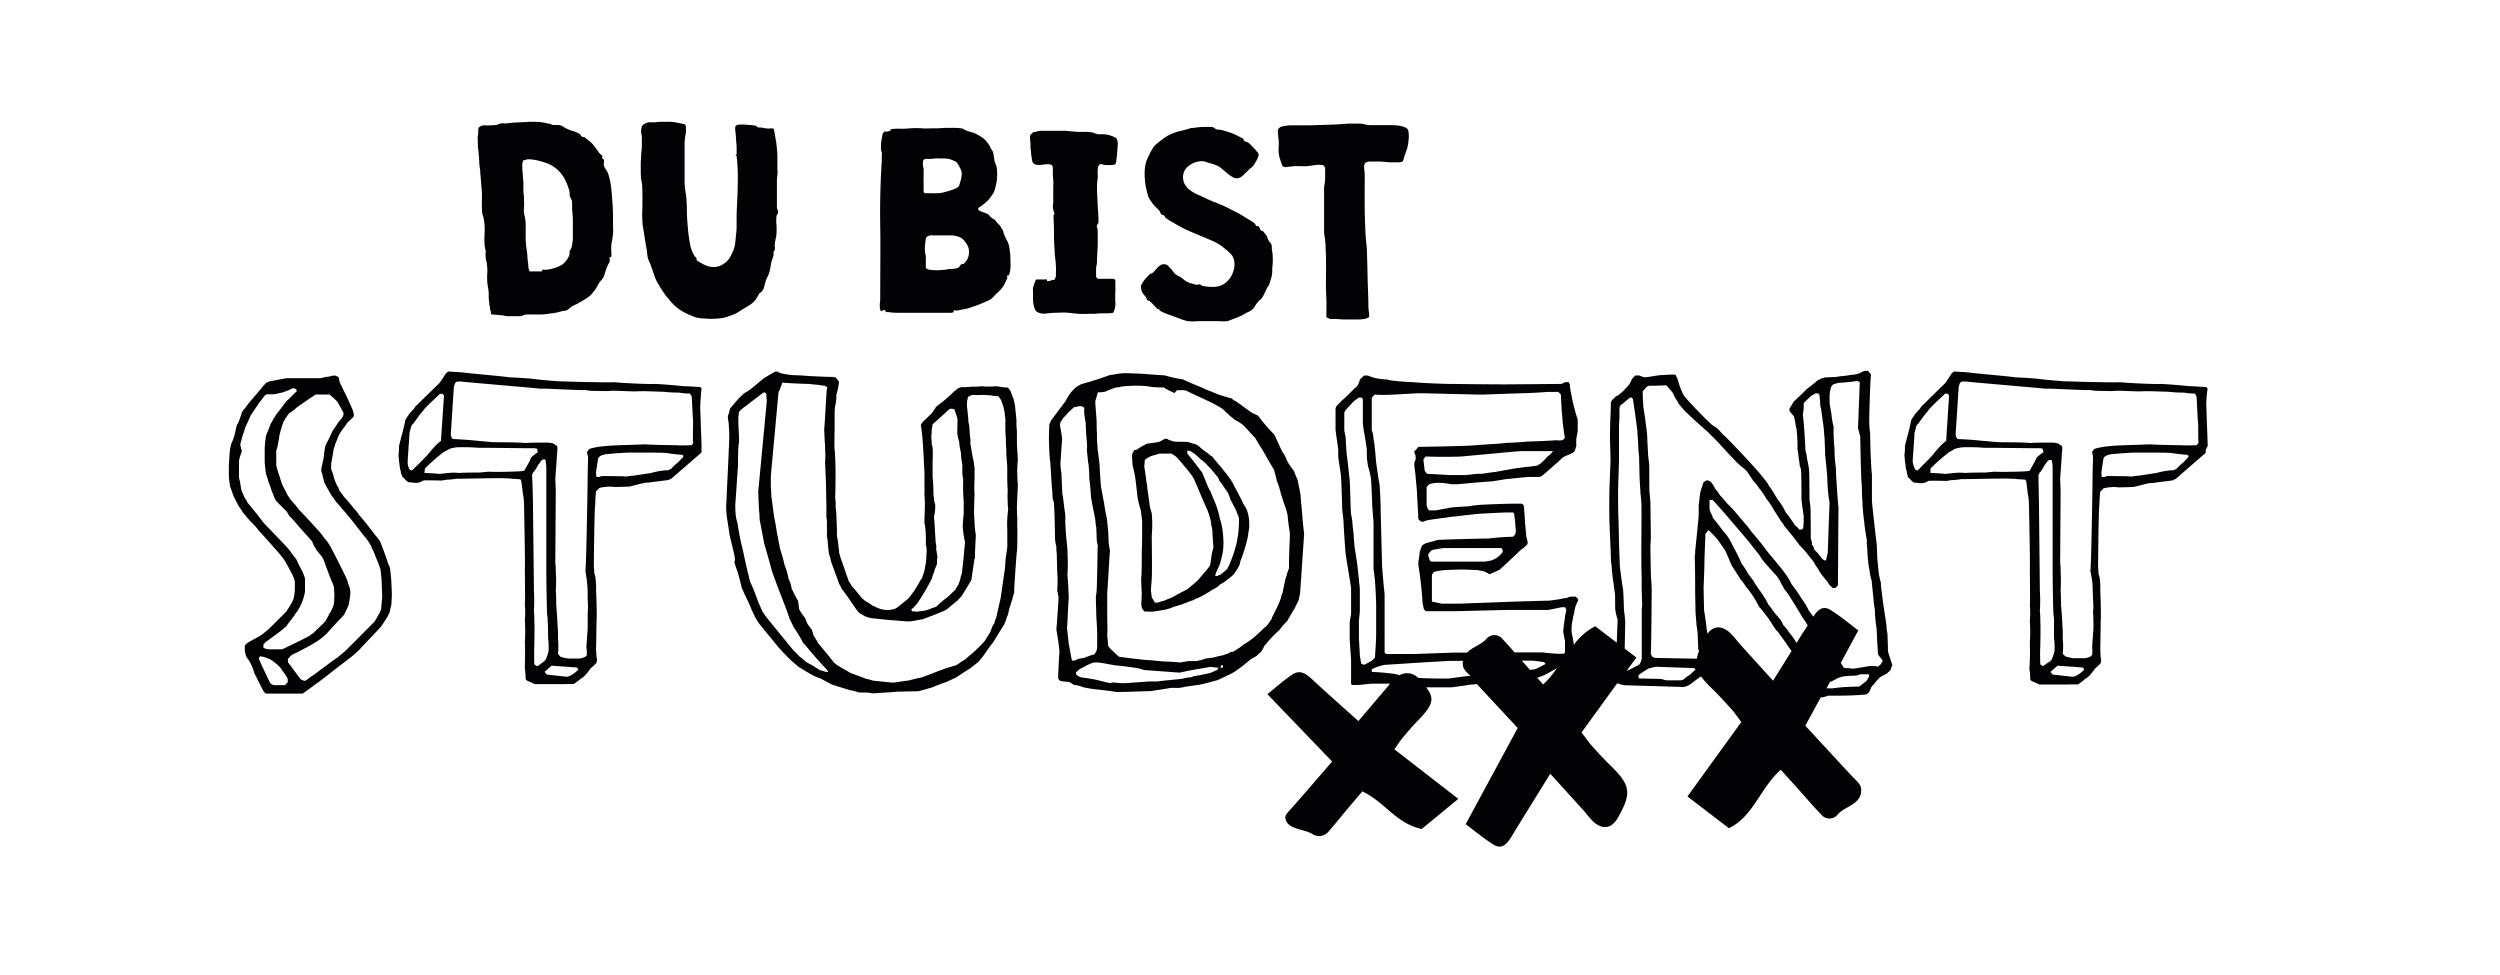 <svg id="Ebene_1" data-name="Ebene 1" xmlns="http://www.w3.org/2000/svg" viewBox="0 0 325 126.7"><defs><style>.cls-1{fill:#020204;}</style></defs><path class="cls-1" d="M62.3,20.93c0,.53.08.93.13,1.22,0,.47.07.94.1,1.4s.07.91.11,1.34,0,.9,0,1.39,0,1,.06,1.48a2.05,2.05,0,0,0,.1.34,4.15,4.15,0,0,1,.12.52,8,8,0,0,1,.08,1.6,11.92,11.92,0,0,0,0,1.58c0,.12,0,.24.05.37a1.3,1.3,0,0,0,.08.37,1,1,0,0,1,0,.35.36.36,0,0,0,0,.26c0,.27,0,.53.09.79s.08.53.12.81a6,6,0,0,1,0,.85,6,6,0,0,0,0,.85,4.15,4.15,0,0,0,.08.79,6.34,6.34,0,0,1,.11.81c0,.17,0,.37,0,.6a7.29,7.29,0,0,0,.08.76c0,.12,0,.26.06.43s0,.32.08.48.05.28.07.38.06.17.1.19h.21l.53.05.74.06a2.11,2.11,0,0,0,.64.11h.79c.26,0,.49,0,.71,0A1.07,1.07,0,0,0,68,41a1.49,1.49,0,0,1,.64-.12h.72c.47,0,.83,0,1.06,0a7.72,7.72,0,0,0,1-.11,8.06,8.06,0,0,0,1.58-.3,1.16,1.16,0,0,1,.37-.07.49.49,0,0,0,.27-.06,1,1,0,0,0,.36-.23,1.82,1.82,0,0,1,.38-.29c.15-.08.29-.16.43-.22a2.15,2.15,0,0,0,.4-.21c.31-.17.61-.34.88-.51a6.6,6.6,0,0,0,.73-.54l.2-.25.23-.27a5,5,0,0,0,.43-.68,3.72,3.72,0,0,1,.4-.62,1.85,1.85,0,0,0,.51-.86,9.5,9.5,0,0,1,.35-1,2.11,2.11,0,0,1,.16-.34,1.77,1.77,0,0,0,.15-.31.74.74,0,0,0,0-.35,1.19,1.19,0,0,1,0-.17s0,0,.11-.06.11,0,.11-.06a3.31,3.31,0,0,0,0-.71,4.09,4.09,0,0,1,0-.77c0-.23.08-.47.12-.73s.07-.5.1-.75a8.57,8.57,0,0,0,0-1.16c0-.42,0-.84,0-1.28,0-1-.1-1.95-.17-2.91a11,11,0,0,0-.45-2.48,3.87,3.87,0,0,0-.32-.58,1.74,1.74,0,0,1-.24-.47,1.33,1.33,0,0,1,0-.43.78.78,0,0,0,0-.34l-.11-.09-.1-.09a.22.22,0,0,1,0-.19.17.17,0,0,0,0-.15L78,20a1.37,1.37,0,0,1-.2-.26c-.22-.31-.42-.57-.58-.79a3.35,3.35,0,0,0-.59-.6l-.35-.28a2.62,2.62,0,0,1-.3-.24.14.14,0,0,0-.15,0,.17.17,0,0,1-.15-.05.63.63,0,0,1-.2-.23.48.48,0,0,0-.24-.2,2.91,2.91,0,0,0-.69-.29,6.5,6.5,0,0,1-.66-.23,4.57,4.57,0,0,1-.49-.25L73,16.33a2.53,2.53,0,0,0-.81-.08,1.12,1.12,0,0,1-.67-.14c-.06,0-.11-.06-.13-.05s-.08,0-.18,0A6.38,6.38,0,0,0,70,15.85a14.3,14.3,0,0,0-1.47,0l-1.46.08c-.47,0-.87.07-1.2.11l-.33,0a1.91,1.91,0,0,0-.41,0,1.28,1.28,0,0,0-.33.11,1.46,1.46,0,0,1-.32.1,10.79,10.79,0,0,1-1.29.05,1.21,1.21,0,0,0-.93.26,1.06,1.06,0,0,0-.09.4c0,.21,0,.45-.05.73s0,.57,0,.87,0,.6.05.87C62.23,19.9,62.26,20.41,62.3,20.93Zm5.6.5a1.07,1.07,0,0,1,.13-.54c0-.06.08-.09.1-.08s.06,0,.12,0a1.12,1.12,0,0,1,.59-.1,5.1,5.1,0,0,1,.75.09c.26.05.51.11.76.18l.55.17a5.49,5.49,0,0,1,.79.34,5.66,5.66,0,0,1,.69.49,4.64,4.64,0,0,1,1,1.22,8.34,8.34,0,0,1,.67,1.74,1.75,1.75,0,0,1,0,.33.87.87,0,0,0,.06.32l.12.22a.67.67,0,0,1,.09.21,2.55,2.55,0,0,1,.06.59,5.27,5.27,0,0,0,0,.68q.06.51.09,1.17c0,.43,0,.86,0,1.31s0,.87,0,1.29a6,6,0,0,1-.17,1.09.63.63,0,0,1-.09.22,1.45,1.45,0,0,0-.12.22.6.6,0,0,0-.06.27.76.76,0,0,1,0,.25A2.78,2.78,0,0,1,73,34.46a5.67,5.67,0,0,1-1.89.6.65.65,0,0,1-.28,0,1,1,0,0,0-.34,0,.35.35,0,0,1,0,.13q-.06.09-.09.09H70.1l-.48,0h-.49c-.16,0-.24,0-.26,0s-.08-.09-.11-.22a3.29,3.29,0,0,1-.08-.46q0-.27-.06-.6l-.06-.63c0-.41-.09-.83-.14-1.25a9,9,0,0,1-.08-1q0-.67,0-1.47a6,6,0,0,0-.12-1.49,2.78,2.78,0,0,1-.11-1,6.93,6.93,0,0,0,0-1.2c0-.33,0-.63-.06-.92a8.77,8.77,0,0,1,0-.9,8.64,8.64,0,0,0-.06-1c0-.34-.06-.65-.07-.94S67.89,21.66,67.9,21.43Z"/><path class="cls-1" d="M148.93,38.58a.66.66,0,0,1,.11.21.57.57,0,0,0,.1.22.41.41,0,0,0,.2.09.29.29,0,0,1,.2.12,6.13,6.13,0,0,1,.51.51,4.69,4.69,0,0,0,.45.45.11.11,0,0,0,.11,0,.09.09,0,0,1,.1,0s0,0,0,.09a.15.15,0,0,0,.08.12,4.4,4.4,0,0,0,.78.37c.32.13.66.25,1,.37l1,.37a4.11,4.11,0,0,0,.9.25,5.86,5.86,0,0,0,1.26,0c.43,0,.85,0,1.26,0,.56,0,1.05,0,1.48,0a6,6,0,0,0,1.08,0,2.16,2.16,0,0,0,.4-.14l.43-.17c.35-.12.64-.24.88-.35s.48-.24.73-.39l.2-.11.23-.1a1.58,1.58,0,0,0,.63-.54,5.57,5.57,0,0,1,.51-.73,1,1,0,0,1,.24-.23.46.46,0,0,0,.19-.2,2.44,2.44,0,0,0,.37-.6,5,5,0,0,1,.28-.57,2.89,2.89,0,0,1,.15-.31A1.77,1.77,0,0,0,165,37c0-.12.08-.24.11-.37s.07-.24.11-.37a3.35,3.35,0,0,0,.17-.84c0-.34,0-.7.06-1.07a9.18,9.18,0,0,0,0-1.06c0-.34-.07-.62-.11-.85a3.09,3.09,0,0,1,0-.35,1.29,1.29,0,0,0-.05-.29.83.83,0,0,0-.17-.27.61.61,0,0,1-.14-.17,1.92,1.92,0,0,1-.21-.44,1.87,1.87,0,0,0-.13-.3c-.16-.2-.3-.37-.4-.52A.5.5,0,0,0,164,30a.52.52,0,0,1-.17-.16l-.09-.24a.44.44,0,0,0-.12-.19.18.18,0,0,0-.16,0,.17.17,0,0,1-.15-.05.56.56,0,0,1-.11-.17.56.56,0,0,0-.11-.17,6.26,6.26,0,0,0-.61-.4c-.19-.1-.37-.22-.56-.34s-.61-.38-.91-.54l-1-.51c-.41-.22-.76-.4-1.05-.52s-.64-.27-1.07-.43a2.43,2.43,0,0,1-.37-.16l-.37-.15L156,25.42a5.58,5.58,0,0,1-1.19-.62,2.52,2.52,0,0,1-.83-.92,2,2,0,0,1-.11-1.39,1.83,1.83,0,0,1,.77-1A2.62,2.62,0,0,1,155.8,21a2.06,2.06,0,0,1,.82,0l.57.19a5,5,0,0,1,.61.18,6,6,0,0,1,.56.22,3.67,3.67,0,0,1,.52.38c.21.18.42.36.65.54a5.21,5.21,0,0,0,.66.48,1.22,1.22,0,0,0,.6.2,1.49,1.49,0,0,0,.9-.48l.8-.78a.7.7,0,0,1,.18-.14.83.83,0,0,0,.22-.2l.2-.3a3.5,3.5,0,0,0,.26-.43,3.36,3.36,0,0,0,.2-.44,1.25,1.25,0,0,0,.08-.31.69.69,0,0,0-.19-.36c-.12-.15-.26-.31-.41-.47l-.45-.47a2.34,2.34,0,0,0-.31-.27.52.52,0,0,0-.25-.1.66.66,0,0,1-.27-.12.15.15,0,0,1-.08-.11.23.23,0,0,0,0-.11,1.08,1.08,0,0,0-.37-.24c-.14-.06-.26-.13-.37-.19a6.19,6.19,0,0,0-.95-.41c-.33-.12-.68-.22-1.05-.33a5,5,0,0,0-.58-.09c-.21,0-.33-.06-.37-.12a.81.81,0,0,0-.59-.22c-.29,0-.6,0-.92,0a7.85,7.85,0,0,0-.9.07l-.46.06H155a.15.15,0,0,0-.11,0q-.71.22-1.41.39a6.71,6.71,0,0,0-1.33.45,5.22,5.22,0,0,0-.88.52c-.27.21-.52.39-.72.56a2.78,2.78,0,0,0-.6.58c-.11.17-.26.42-.45.77l-.4.86a4.35,4.35,0,0,0-.25,1,7.33,7.33,0,0,0,0,1.69,7.62,7.62,0,0,0,.26,1.48c0,.13.08.26.11.4a1,1,0,0,0,.11.34s.06.12.12.22l.2.31.2.27a1.22,1.22,0,0,0,.12.16c.11.12.21.23.31.32s.21.19.31.3a1,1,0,0,1,.23.33.87.87,0,0,0,.2.31.2.2,0,0,0,.15.06.19.19,0,0,1,.16.07.58.58,0,0,1,.11.15.56.56,0,0,0,.1.15,4.24,4.24,0,0,0,.62.42c.21.11.39.22.56.32a16.87,16.87,0,0,0,1.64.87c.59.26,1.14.5,1.65.7l1.53.65a6.37,6.37,0,0,1,1.31.74c.35.27.68.55,1,.83a1.88,1.88,0,0,1,.6,1.08,2.76,2.76,0,0,1-.08,1.22,3.42,3.42,0,0,1-.47,1,3.19,3.19,0,0,1-.71.71,2.08,2.08,0,0,1-.74.34,3,3,0,0,1-1,.09c-.36,0-.68-.05-.94-.09a.59.59,0,0,1-.31-.09.38.38,0,0,0-.45-.11.7.7,0,0,1-.32,0l-.59-.17a2,2,0,0,1-.46-.17,1.33,1.33,0,0,1-.38-.23l-.36-.29a2.51,2.51,0,0,0-.45-.26,1.91,1.91,0,0,1-.41-.26,4,4,0,0,1-.31-.37,2.42,2.42,0,0,0-.31-.37l-.35-.36a.73.73,0,0,0-.51-.17.83.83,0,0,0-.46.14,1.85,1.85,0,0,0-.4.34c-.13.14-.24.26-.34.39a2.23,2.23,0,0,1-.28.27.18.18,0,0,1-.15.07.21.21,0,0,0-.16.06,6,6,0,0,0-.61.63,3.29,3.29,0,0,0-.44.63.69.69,0,0,0-.12.23v.29a1.21,1.21,0,0,0,.22.7A5.78,5.78,0,0,0,148.93,38.58Z"/><path class="cls-1" d="M166.22,18.17a5.39,5.39,0,0,1,0,1c0,.27,0,.45,0,.55a2.28,2.28,0,0,0,.06.42c0,.2.09.4.15.62a5.43,5.43,0,0,0,.19.57,1.25,1.25,0,0,0,.12.27.76.76,0,0,0,.62.1l.86-.1.92,0a4.57,4.57,0,0,0,.77,0,2.86,2.86,0,0,0,.51-.06l.66-.1a3.66,3.66,0,0,1,.64,0,.57.57,0,0,1,.41.12.9.9,0,0,1,.14.56c0,.28,0,.59,0,.92a6,6,0,0,1-.08.9,4.78,4.78,0,0,0-.06.49c0,.41,0,.89,0,1.43s0,1.09,0,1.63,0,1.06,0,1.53,0,.84,0,1.11a2.92,2.92,0,0,0,.05.45c0,.17.06.35.08.54s0,.35.06.5a3.19,3.19,0,0,1,0,.33c.06,1.17.08,2.38.06,3.62s0,2.4.06,3.47c0,.16,0,.36,0,.6s0,.46,0,.69,0,.43,0,.62a.84.84,0,0,0,0,.3,1.38,1.38,0,0,1,.22.1,1.07,1.07,0,0,0,.31.12,1.59,1.59,0,0,0,.38,0,2.36,2.36,0,0,1,.36,0l.91.06,1,0h1a6.65,6.65,0,0,0,.85-.08,2.24,2.24,0,0,0,.34-.14c.14-.07.2-.1.18-.08s0-.19,0-.46a7.19,7.19,0,0,1-.1-.92c0-1.36-.08-2.6-.1-3.73s-.05-2.28-.09-3.45c0-.5-.08-1-.12-1.45s-.07-.95-.09-1.42c-.05-1.05-.07-2.06-.08-3s0-1.94,0-2.89c0-.14,0-.27,0-.38a1.5,1.5,0,0,0,0-.36,3.66,3.66,0,0,0,0-.52q0-.3-.06-.6a1.92,1.92,0,0,1,0-.54.56.56,0,0,1,.2-.37A1.44,1.44,0,0,1,178,21l.63,0c.21,0,.49,0,.85,0l1.13.1c.39,0,.74,0,1.06,0a1.65,1.65,0,0,0,.66-.09s.09-.15.16-.38a3.9,3.9,0,0,1,.18-.57,5.22,5.22,0,0,1,.19-.56,2.72,2.72,0,0,0,.12-.4c0-.08.05-.22.08-.42s.05-.41.07-.64a4.21,4.21,0,0,0,0-.71,1.16,1.16,0,0,0-.15-.54.69.69,0,0,0-.36-.25,3,3,0,0,0-.6-.18,7.55,7.55,0,0,0-1.21-.09h-1.31c-.43,0-.85,0-1.25,0a3.81,3.81,0,0,1-1-.14,2,2,0,0,0-.53-.06l-.61,0-.56,0h-.31c-.59.06-1.3.1-2.11.13l-2.75.09-1.21,0c-.45,0-.89,0-1.31,0a5.78,5.78,0,0,0-1.11.14.82.82,0,0,0-.6.38,1.17,1.17,0,0,0,0,.54C166.16,17.71,166.2,18,166.22,18.17Z"/><path class="cls-1" d="M95.4,40.87a5.8,5.8,0,0,0,.62-.32c.34-.23.72-.46,1.12-.7a3.69,3.69,0,0,0,1-.78,3,3,0,0,0,.25-.37c.08-.14.17-.3.28-.46a.38.38,0,0,1,.16-.19.62.62,0,0,0,.17-.12,1.6,1.6,0,0,0,.36-.71,7.26,7.26,0,0,1,.26-.89c.08-.19.16-.37.25-.54a3.14,3.14,0,0,0,.18-.51c.06-.27.11-.54.16-.82a3.27,3.27,0,0,1,.15-.66,2.21,2.21,0,0,0,.14-.42,2.51,2.51,0,0,0,.08-.35.06.06,0,0,0,0-.09s-.07,0-.07,0a.72.72,0,0,1,.1-.27,1.62,1.62,0,0,0,.12-.26,1,1,0,0,0,0-.35,1.27,1.27,0,0,1,0-.39,4.34,4.34,0,0,1,.11-.61,4.41,4.41,0,0,0,.1-.65,7.89,7.89,0,0,0,0-1.19,5.28,5.28,0,0,1,0-1.06.4.4,0,0,1,.1-.26.39.39,0,0,0,.09-.26.46.46,0,0,0,0-.28A.93.93,0,0,1,101,27c0-.53,0-1.13,0-1.79s0-1.23,0-1.72a3.82,3.82,0,0,1,.06-.68,2.59,2.59,0,0,0,0-.68c0-.35,0-.79,0-1.31s0-1-.07-1.56a4.7,4.7,0,0,0-.06-.52c0-.27-.09-.55-.13-.85s-.09-.56-.14-.78a2.94,2.94,0,0,0-.1-.4,1.83,1.83,0,0,0-.5,0,3.37,3.37,0,0,1-.77-.07,1.61,1.61,0,0,0-.44-.06,1.07,1.07,0,0,1-.39-.06.19.19,0,0,1-.12-.11.1.1,0,0,0-.1-.07l-.53-.08q-.39,0-.81-.06a6.51,6.51,0,0,0-.77,0,.71.71,0,0,0-.44.13c-.11.08-.14.3-.1.66s.08.73.1,1.12.06.75.07,1,0,.6,0,1l-.06,0s-.06.07-.06.09a.05.05,0,0,0,.06.06l.06,0a25.63,25.63,0,0,1,.14,3.79c0,1.24-.1,2.52-.14,3.85,0,.35,0,.75,0,1.19s0,.87-.06,1.3-.07.81-.12,1.18a3.78,3.78,0,0,1-.2.86,7,7,0,0,1-.57,1.16,2.51,2.51,0,0,1-.82.76,2.07,2.07,0,0,1-.77.32,2.4,2.4,0,0,1-.92,0,3.25,3.25,0,0,1-.42-.12,3.82,3.82,0,0,1-.51-.23l-.46-.26a1.58,1.58,0,0,1-.31-.22.2.2,0,0,1-.06-.15.38.38,0,0,0,0-.16l-.11-.1-.11-.11A4.21,4.21,0,0,1,89.76,32a18.21,18.21,0,0,1-.29-1.88c-.07-.68-.13-1.37-.16-2.08s0-1.36-.07-2c0-.43-.09-.84-.14-1.23A8.79,8.79,0,0,1,89,23.72v-1c0-.4,0-.83,0-1.29s0-.95,0-1.45,0-1,0-1.44a3.77,3.77,0,0,1,.06-.6c0-.23.08-.46.11-.69a4.82,4.82,0,0,0,0-.62.89.89,0,0,0-.09-.43.92.92,0,0,0-.33-.11l-.54-.1a6.13,6.13,0,0,0-1.51-.16c-.57,0-1.06,0-1.45.06a7,7,0,0,1-.8,0A2,2,0,0,0,84,16a3.1,3.1,0,0,0-.42.23,1,1,0,0,0-.2.51,1.52,1.52,0,0,0,0,.67,2.12,2.12,0,0,1,.06.71c0,.23,0,.51,0,.85s-.06.69-.08,1.06l-.06,1.11q0,.56,0,1c0,.47,0,1,.11,1.48s.08,1,.1,1.57,0,1.22,0,1.8a13.89,13.89,0,0,0,0,1.71c0,.48.1.9.16,1.28s.11.73.15,1,.08.46.11.66.07.39.11.6.07.46.09.69a4.1,4.1,0,0,0,.12.7,2.78,2.78,0,0,0,.16.4,3.23,3.23,0,0,1,.15.34c.17.47.33.95.5,1.43a4.77,4.77,0,0,0,.58,1.22c.16.28.32.55.48.78s.31.47.48.69a.24.24,0,0,0,.09.11l.12.11a6.8,6.8,0,0,0,1,1.11,5.68,5.68,0,0,0,1.17.8l.57.28.6.25a3.69,3.69,0,0,0,1.06.24c.43,0,.81.06,1.16.06a10.41,10.41,0,0,0,1.26-.07,4,4,0,0,0,1-.23Z"/><path class="cls-1" d="M139.53,40.73a9.85,9.85,0,0,0,2,.06l.79,0,.82-.06h.44l.51,0,.62-.06a.65.65,0,0,0,.09-.19,3,3,0,0,0,.11-.32c0-.11.05-.22.07-.31s0-.13,0-.11a1.8,1.8,0,0,0,0-.61,3.87,3.87,0,0,1,0-.56.8.8,0,0,0,0-.21A1.18,1.18,0,0,1,145,38c0-.12,0-.27,0-.45s0-.34,0-.51,0-.31,0-.46a.39.39,0,0,0-.11-.28.9.9,0,0,0-.22-.06,1.83,1.83,0,0,0-.35,0h-.4l-.32,0-.24,0-.29,0a.93.93,0,0,1-.29,0,.39.39,0,0,1-.23-.15.81.81,0,0,1-.06-.39c0-.19,0-.4,0-.61s0-.43.07-.63a3.79,3.79,0,0,0,.05-.5c0-.65.07-1.34.09-2.05s0-1.37,0-2a.54.54,0,0,0-.06-.25.64.64,0,0,1-.06-.28.81.81,0,0,1,.12-.25.39.39,0,0,0,.1-.27c0-.43,0-.91-.05-1.42s-.06-1-.09-1.56-.05-1-.05-1.49a7.37,7.37,0,0,1,.09-1.23,2,2,0,0,0,0-.43,4.34,4.34,0,0,1,0-.51,3.08,3.08,0,0,1,.05-.47.43.43,0,0,1,.15-.29c.14-.14.26-.18.35-.12a1.52,1.52,0,0,0,.6.12h.62l.34-.05a.44.44,0,0,0,.18-.06,1.11,1.11,0,0,0,.13-.51l.09-.66c0-.39.07-.81.09-1.27a1.49,1.49,0,0,0-.18-.95,3.84,3.84,0,0,0-1.08-.43,3.83,3.83,0,0,0-.94-.08,1.61,1.61,0,0,1-.76-.11,1.26,1.26,0,0,0-.44-.14,6,6,0,0,0-.65-.06H140L138.47,17l-1.59,0c-.52,0-1,0-1.4,0a3,3,0,0,0-.91.16.11.11,0,0,1-.11,0,.11.11,0,0,0-.11,0l-.24.23-.14.11s0,0,0,0a1.05,1.05,0,0,0-.06.54q0,.34.06.54a4.28,4.28,0,0,0,0,.52c0,.16,0,.34.06.52,0,.46.09.86.14,1.22s.29.56.73.6a2.71,2.71,0,0,0,.47,0,4.85,4.85,0,0,1,.53-.08,2.75,2.75,0,0,1,.49,0,.74.74,0,0,1,.39.14s.07.14.09.36,0,.37,0,.47c0,.29,0,.61.05,1s0,.69,0,1,0,.66,0,1,0,.55,0,.75a1.55,1.55,0,0,1,0,.37,1.18,1.18,0,0,0-.05.37,2,2,0,0,0,.11.62,2.59,2.59,0,0,1,.11.46.08.08,0,0,1-.08,0s-.05,0-.05.07c0,.68.06,1.38.06,2.11s0,1.48.07,2.24a9,9,0,0,0,.07,1.06c.05.42.09.83.11,1.23s0,.76,0,1.08a1,1,0,0,1-.2.66.18.18,0,0,1-.17.05.19.19,0,0,0-.17,0,.43.43,0,0,1-.28.12.59.59,0,0,1-.34,0v-.19a1.06,1.06,0,0,0-.29,0h-.48l-.45,0h-.17a.64.64,0,0,0-.14.2c0,.12-.09.24-.13.37s-.08.26-.11.36-.05.14-.05.12a1.84,1.84,0,0,0,0,.42c0,.17,0,.35,0,.54s0,.38,0,.6a5,5,0,0,0,.07.65,3,3,0,0,0,.17.58.87.87,0,0,0,.3.39,2,2,0,0,0,1.28.18,15.71,15.71,0,0,1,1.67-.09C138.3,40.6,138.85,40.65,139.53,40.73Z"/><path class="cls-1" d="M114.72,40.35a.48.48,0,0,1,.34,0s.06,0,.06.1a.12.12,0,0,0,.06.12.22.22,0,0,0,.16,0,.19.19,0,0,1,.15,0,7.31,7.31,0,0,0,1.17.09l1.3,0h2.25l1.2,0h2.16a.82.82,0,0,0,.4-.08s0-.06,0-.12,0-.1,0-.1a.28.28,0,0,1,.24,0,.54.54,0,0,0,.28,0l1-.2a4.87,4.87,0,0,0,.82-.23c.37-.12.74-.26,1.12-.41l1-.42a2.05,2.05,0,0,0,.59-.38c.1-.12.26-.28.46-.48s.45-.42.6-.59a3.07,3.07,0,0,0,.48-.68c.06-.12.12-.23.17-.34s.1-.2.14-.3a.45.45,0,0,0,.08-.27.44.44,0,0,1,0-.26s0,0,.09,0,.1,0,.1,0a2.62,2.62,0,0,0,.21-.86,8.78,8.78,0,0,0,0-1.16c0-.4,0-.79-.08-1.17a4.76,4.76,0,0,0-.18-.94,1.69,1.69,0,0,0-.19-.41,3.1,3.1,0,0,1-.21-.45,2.59,2.59,0,0,1-.24-.6.86.86,0,0,0-.2-.45s-.06-.07-.06-.09a.4.4,0,0,0-.06-.13,1.94,1.94,0,0,0-.32-.4,1.72,1.72,0,0,1-.3-.33.67.67,0,0,0-.27-.3,1.78,1.78,0,0,1-.37-.23,1.24,1.24,0,0,1-.31-.34,1.05,1.05,0,0,0-.31-.18,4.7,4.7,0,0,0-.45-.17,3.17,3.17,0,0,1-.41-.17c-.12-.06-.2-.13-.22-.22s0-.19.16-.26a3.62,3.62,0,0,0,.37-.26l.6-.49a4.9,4.9,0,0,0,.48-.56c.24-.35.39-.56.43-.65a7.2,7.2,0,0,0,.37-1.49,6.8,6.8,0,0,0,0-1.68,1.84,1.84,0,0,0-.14-.46,3.28,3.28,0,0,1-.17-.5c0-.2-.07-.41-.09-.61a1.92,1.92,0,0,0-.13-.56,1.58,1.58,0,0,0-.15-.24,1.51,1.51,0,0,1-.15-.28,3.63,3.63,0,0,0-.91-1.17,5.88,5.88,0,0,0-1.31-.74l-.39-.11a2.42,2.42,0,0,1-.35-.11,1.34,1.34,0,0,1-.36-.15,2.69,2.69,0,0,0-.29-.16,5.15,5.15,0,0,0-1-.1c-.37,0-.75,0-1.14,0l-1.11.06-.83,0a7.82,7.82,0,0,1-1.18,0,11.7,11.7,0,0,0-1.56,0,10.14,10.14,0,0,1-1.37.05,5.37,5.37,0,0,0-1.16.08.12.12,0,0,1,0,.09q-.06.09-.09.09a.82.82,0,0,1-.52.11.29.29,0,0,0-.31.11.71.71,0,0,0-.16.34c0,.16-.07.35-.1.55s-.06.4-.07.59,0,.33,0,.43a1.52,1.52,0,0,0,0,.34c0,.08,0,.18.09.31a2.36,2.36,0,0,1,0,.58c0,.19,0,.38,0,.59-.18,2.81-.25,5.62-.2,8.41s0,5.63,0,8.51c0,.24,0,.5,0,.77s0,.51-.05.74a5.58,5.58,0,0,0,0,.58.72.72,0,0,0,.08.34A.13.13,0,0,0,114.72,40.35Zm10.88-8.72a1.77,1.77,0,0,1,.37,1,2,2,0,0,1-.09.75,1.67,1.67,0,0,1-.34.64l-.14.15a.66.66,0,0,1-.17.15.13.13,0,0,1-.12,0,.09.09,0,0,0-.1,0,1.25,1.25,0,0,0-.26.3.57.57,0,0,1-.26.23,4.6,4.6,0,0,1-.72.11c-.36,0-.66.06-.88.1l-.68.06a6.12,6.12,0,0,1-.74,0,2.9,2.9,0,0,1-.68-.07.65.65,0,0,1-.43-.24.34.34,0,0,1,0-.17l0-.28c0-.09,0-.22,0-.38,0-.42,0-.77-.09-1.07a4.37,4.37,0,0,1,0-1.15l.06-.57a.55.55,0,0,1,.15-.39,1,1,0,0,1,.76-.2c.36,0,.74,0,1.15,0,.56,0,1,0,1.37,0a3.38,3.38,0,0,1,1.16.3A2.21,2.21,0,0,1,125.6,31.63Zm-5.55-10.84a.71.71,0,0,1,.59-.13l.46,0,.4-.06a5.85,5.85,0,0,1,.62,0h.69a4.89,4.89,0,0,1,.63.08,4.48,4.48,0,0,1,.56.22,3.08,3.08,0,0,1,.37.18,1.17,1.17,0,0,0,.14.22,2.43,2.43,0,0,1,.21.37l.2.41a.91.91,0,0,1,.09.3,1.51,1.51,0,0,1,0,.43,4.28,4.28,0,0,1-.1.57c-.06.19-.11.38-.16.55a.85.85,0,0,1-.17.36,1.38,1.38,0,0,1-.4.23,5.93,5.93,0,0,1-.69.26l-.79.22c-.26.06-.48.1-.64.12l-.39,0a6,6,0,0,1-.62,0h-.58c-.18,0-.28,0-.32-.06s-.07-.08-.08-.19a3.49,3.49,0,0,1,0-.35v-.72a5.43,5.43,0,0,1,0-.7c0-.23,0-.46,0-.69a2.12,2.12,0,0,0,0-.37c0-.16-.06-.33-.08-.51a2.75,2.75,0,0,1,0-.49A.44.44,0,0,1,120.05,20.79Z"/><path class="cls-1" d="M287,50.55l-.17-.23c-.12,0-1.67-.12-2.31-.12-.8-.11-3.34-.29-3.57-.29-.63.06-4.37-.11-5.41-.23-.23.06-2.48,0-2.76,0-.93,0-4-.11-4.32-.11-.12,0-2.36-.17-3.23-.29s-3.11-.23-3.28-.23c-.58-.12-5.41-.52-6-.63-.06,0-.63-.06-.86-.06s-.81-.06-1-.06-.35.29-.4.29c-.12.17-.64,1-.81,1.21l-3.11,3.05a3.33,3.33,0,0,1-.23.35c-.06,0-.29.34-.4.4a6.55,6.55,0,0,0-.52.75,1,1,0,0,0-.18.34c0,.06-.34,1.62-.51,2.13-.06.29-.29,1.1-.29,1.21v.52c0,.12-.06.46-.06.52a10.94,10.94,0,0,0,.12,1.27,4.5,4.5,0,0,0,.11.75c.06,0,.06.4.12.52A.85.85,0,0,1,248,62a4.25,4.25,0,0,1,.52.52,1.17,1.17,0,0,0,.35.23,2.71,2.71,0,0,1,.63.06H250a2.45,2.45,0,0,0,.7-.29c.34-.06,2.07,0,2.41,0a5,5,0,0,1,.87-.12c.29,0,1-.11,1-.11,1.2,0,5.64-.12,6.27-.06a7.12,7.12,0,0,1,1,.06l1,.06c.05,0,.17.23.17.28s.17,1.16.17,1.44a8.29,8.29,0,0,1,.17,1.27c0,.23.18,8.29.12,8.52,0,.52.06,4.38,0,4.84a10.69,10.69,0,0,1,0,2,22.81,22.81,0,0,1,0,2.88,31,31,0,0,1-.06,3.34,11.65,11.65,0,0,1,.12,1.44l.17.17c.12.06.81.35.92.41a.22.22,0,0,0,.12.05h3.39c.41,0,1.5-.05,1.56,0a5.57,5.57,0,0,0,.92-.69,3,3,0,0,0,.75-.63,5.2,5.2,0,0,0,.52-.69c.11-.12.8-.69.8-.81a2.35,2.35,0,0,0,.06-.29c0-.11-.06-.4-.06-.46s-.05-.8-.05-.86c0-.35.05-3.4.05-3.8.06-.23,0-3-.05-3.86a12,12,0,0,0-.06-1.61,3.31,3.31,0,0,0-.17-.69c0-.23-.06-.93-.06-.93s.06-7.54.17-8a16.8,16.8,0,0,1,.12-1.79c.05,0,.34-.28.34-.34a1.2,1.2,0,0,1,.35-.12,7.55,7.55,0,0,1,1.21-.11l.52.05c.46,0,1.72-.05,1.84-.05s1.67-.41,1.9-.46a2.69,2.69,0,0,1,.69-.06c.23-.06,2.3-.29,2.59-.35a1.13,1.13,0,0,1,.35-.17l3.91-3.4V58.5A3,3,0,0,1,287,58c0-.51-.17-4.66-.17-5.18C286.78,52.51,286.89,50.89,287,50.55ZM249.8,60.63a4.09,4.09,0,0,1-.51.51h-.18s-.17-.17-.17-.17-.17-.4-.17-.46a2,2,0,0,1-.12-.52c0-.28.12-1.61.12-1.9.06-.46.11-1.73.11-1.78s.18-.69.23-.87a.63.63,0,0,1,.23-.34c.18-.18.93-1.33,1.16-1.5a3.77,3.77,0,0,1,.57-.69c.23-.29,1.5-1.44,1.79-1.73h.34a1,1,0,0,0,.18.23L253,57.34c-.11,0-.63.52-.75.64s-.69.75-.86,1S250,60.45,249.8,60.63Zm14.06.57-.41.06c-.63.06-3.51.12-4.14.06-.12,0-1.1.11-1.21.11s-2.31,0-2.59.06a6.17,6.17,0,0,0-1.44,0c-.12,0-1.1.12-1.21.12-.29-.06-1.62-.12-1.9-.12l0-.58a25.23,25.23,0,0,1,2.42-2.13,5.68,5.68,0,0,0,.52-.28c.06-.12.35-.18.35-.18a5.41,5.41,0,0,1,.86-.17,22.76,22.76,0,0,1,2.76.06l.52,0c.64,0,5.65.06,6.28.06h.52a2,2,0,0,1,.34.06l.12.46a4.67,4.67,0,0,0-.92.75C264.66,59.82,264,60.91,263.86,61.2Zm1.72,25.4-.34-.23s-.06-1.61,0-2.3c0-.29.06-2.88,0-3.23a11.17,11.17,0,0,0-.06-1.44,19.52,19.52,0,0,0,0-2.65c0-.52-.11-10.6-.11-11.06S265,62.53,265,62v-.23a.17.17,0,0,1,.06-.11.59.59,0,0,1,.23-.35,9,9,0,0,0,.52-.86c.11-.12.34-.47.4-.52a.91.91,0,0,1,.17-.12.69.69,0,0,1,.18,0,.71.71,0,0,1,.17,0,5.75,5.75,0,0,1,.11,1.1V74c0,1.15.06,5.35.12,5.93a3.92,3.92,0,0,1,.06.86c0,.18,0,1.9,0,2.13a9,9,0,0,1,.06,1.79.16.16,0,0,1-.06.11v.06a2.39,2.39,0,0,1-.17.52,1.08,1.08,0,0,1-.17.4l-.17.18C266.22,86.14,265.58,86.6,265.58,86.6Zm5.3.52-.17.17a3.94,3.94,0,0,1-.75.52,1.33,1.33,0,0,1-.52.17l-2.59-.29-.29-.34.93-.81,3.22.23c.06,0,.17.12.17.18l.06,0A.21.21,0,0,1,270.88,87.12Zm13.59-27.76v.11a7.54,7.54,0,0,0-.63.64,7.49,7.49,0,0,0-.92.86,1.13,1.13,0,0,0-.35.17,3.92,3.92,0,0,0-.86.06,9.34,9.34,0,0,0-1.38.29l-2.31.35c-.23,0-.92.11-.92.11-.52-.06-2.65-.06-3.16-.06a1.2,1.2,0,0,0-.35.12h-.35c0-.06-.05-.29-.05-.35v-.34c.05-.29.23-1.56.28-1.79a.82.82,0,0,1,.35-.29,2.11,2.11,0,0,1,.52-.17c.4-.06,1.73-.17,2-.17a16.6,16.6,0,0,1,1.95-.06h2.08c.06,0,1.44,0,2,.06.28.06,1.72.23,2,.23l.17.17Zm1.33-2v.17a.6.6,0,0,1-.06.18.24.24,0,0,0-.17.17c-.29,0-1.61.06-1.9,0-.46,0-3.74-.06-4.15-.12-1,.06-4.49.12-5.12.23a9.43,9.43,0,0,0-2.08.35,1.28,1.28,0,0,0-.34.4c0,.06.11.58.11.69s-.06,2.37-.06,3-.17,11.17-.28,11.81c.05.17.28,1.55.28,1.72s.06,1.79.06,2a7.76,7.76,0,0,1,0,1.67c.06.46.06,1.85.06,2s-.17,2.25-.17,2.48a5.93,5.93,0,0,1,0,1,.59.59,0,0,1-.34.29,2,2,0,0,1-.69.17h-1.44a8.57,8.57,0,0,1-1-.23l-.35-.34a10.69,10.69,0,0,0,0-2,15.75,15.75,0,0,0-.05-1.73c0-.23-.12-2.24-.18-2.59,0-.17,0-1.5-.05-1.9a20.52,20.52,0,0,0,0-2.48,6.29,6.29,0,0,0-.06-1.09c0-.29.06-9,.06-9.27s-.06-1.62-.06-1.79c.06-.57.23-3.34.29-3.92,0-.11-.12-.34-.18-.34s-.28-.17-.34-.23a5.44,5.44,0,0,0-.69-.12h-.87c-.17,0-1.84,0-2.07.06-.75-.11-3.69-.11-4.15-.11l-2.59-.23c-.4-.06-2.3-.18-2.71-.18,0,0-.17-.17-.17-.17a2.08,2.08,0,0,1-.11-.4l.4-6.22a4.25,4.25,0,0,1,.17-.52l.23-.17h.23a2.77,2.77,0,0,1,.29,0c1,.12,9.33.81,10.31.93h.69c.52,0,4.67.23,5.18.17a4.92,4.92,0,0,0,.87.11c.29,0,2.19.06,2.42,0s3.16.12,3.51.06,3,.06,3.34.06a18.12,18.12,0,0,0,2.07.11,7,7,0,0,0,1.39.12l.23.4c0,.12.11,2.36.17,3.28C285.8,55.1,285.74,56.88,285.8,57.4Z"/><path class="cls-1" d="M50.71,73.93a1.45,1.45,0,0,0-.23-.58c-.17-.63-.86-2.47-.92-2.59a1.5,1.5,0,0,0-.17-.4,5.11,5.11,0,0,0-.58-.75c-.17-.23-1.61-2.13-2.07-2.59A4.74,4.74,0,0,0,46,66.1a18.11,18.11,0,0,0-1.27-1.5,5.28,5.28,0,0,0-.57-.75,3,3,0,0,0-.35-.75,8.12,8.12,0,0,1-.4-1A5,5,0,0,0,43.05,61v-.75c.06-.23.29-1.55.35-2,.05,0,.17-.4.17-.52a7.56,7.56,0,0,0,.4-1,.86.86,0,0,0,.18-.34,7,7,0,0,1,.4-.58c.11-.17.52-.69.52-.75s.8-.74.92-.92v-.34s-.12-.46-.17-.58-.64-1.44-.75-1.67-.87-1.73-.92-1.9A4.46,4.46,0,0,0,44,49s-.29-.11-.4-.17h-.35a3.14,3.14,0,0,1-.92.17,4.15,4.15,0,0,1-.75.17H37.23l-1.32.24c-.17.05-.86.17-.92.17a.85.85,0,0,1-.41.17c0,.06-.28.35-.34.4-.17.24-1.5,1.79-1.9,2.25-.17.23-.63.92-.75.92a1.13,1.13,0,0,1-.17.35c0,.06-.18.57-.18.57s-.28.87-.4.92a3,3,0,0,0-.17.58c0,.12-.17.69-.17.75s-.29,1-.41,1.09l-.17.75c-.06.29-.17,2-.17,2.54v.92a11.29,11.29,0,0,0,.17,1.49c.06.12.35.93.4,1.1s.64,1.27.75,1.5c.06,0,.4.57.52.75s1,1.2,1.15,1.32A7.93,7.93,0,0,1,33.66,69c.35.35,2.71,3,3,3.4a3.4,3.4,0,0,1,.4.58c.12.17.46.8.52.92s.35.63.4.75a4.38,4.38,0,0,1,.35.92v1.09a7,7,0,0,1-.17,1.16,4.16,4.16,0,0,1-.35.75c-.17.22-.52.86-.58.92l-2.07,2.07c-.23.23-1.15,1-1.32,1.09s-1.5.81-1.67.93-.35.34-.35.4v.58a5.43,5.43,0,0,0,.17.74,2.64,2.64,0,0,0,.35.52A6.78,6.78,0,0,1,32.91,87c0,.06.18.52.18.58.23.4,1,2,1.15,2.24a1,1,0,0,0,.34.35h4.73c.06,0,1.32-.92,1.84-1.32.4-.23,3.05-2.36,3.4-2.59.06-.06.46-.35.52-.41a11.58,11.58,0,0,0,1.32-1.09c.12-.06.63-.64.75-.75.63-.69,2.36-2.48,2.42-2.59s.63-.92.75-1.16a.84.84,0,0,0,.17-.34c.12-.06.23-.52.23-.58s.17-.74.17-.74.06-1,.06-1.39-.06-1.38-.06-1.44C50.88,75.54,50.77,74.22,50.71,73.93ZM34.24,84v-.17c0-.06.29-.35.34-.41.29-.17,2.08-1.5,2.25-1.67s.35-.28.4-.34c.12-.23.93-1.21,1.1-1.5s.4-.52.4-.58a6.53,6.53,0,0,0,.58-1.15,7.38,7.38,0,0,0,.34-1.27V75.2a7.09,7.09,0,0,0-.34-.92,16.13,16.13,0,0,1-.75-1.5,3.62,3.62,0,0,0-.4-.52,10.52,10.52,0,0,0-.75-1c-.29-.35-2.88-3-3.17-3.34-.12-.17-1.56-2-2.07-2.59a1.71,1.71,0,0,0-.35-.58c-.06-.17-.35-.8-.4-.92s-.18-.92-.18-1-.17-.69-.17-.75V59.88a8,8,0,0,1,.35-1.15v-.18s-.18-.63-.18-.75.29-1.15.35-1.32.23-.63.23-.75c.12-.29.69-1.5.75-1.67s.86-1.27,1.09-1.67a8.16,8.16,0,0,0,.58-.75c.06,0,.17-.17.17-.23a1.19,1.19,0,0,1,.41-.17,4.71,4.71,0,0,0,.92,0s.57-.12.75-.17a2.2,2.2,0,0,0,.57-.18,4.06,4.06,0,0,0,.92-.4h.35a2.06,2.06,0,0,0,.23.17v.23c-.23.18-1,1-1.15,1.1s-.75.92-.92,1.15-.47.58-.58.75-.29.52-.35.52a6.31,6.31,0,0,1-.4.74c-.11.41-.58,1.45-.58,1.5a15.15,15.15,0,0,0-.17,1.67v1.79c0,.11.12,1.15.17,1.5,0,0,.18.51.24.74a2.39,2.39,0,0,0,.17.52,7.85,7.85,0,0,1,.34,1,4.42,4.42,0,0,1,.23.52,3.13,3.13,0,0,0,.35.75l1.32,1.32a3,3,0,0,1,.35.58,12.14,12.14,0,0,1,1.15,1.27c.29.34,1.61,1.78,1.84,2.07,0,.06.23.46.23.57a2.67,2.67,0,0,1,.35.58c.06.06.69.81.75.92s.17.29.17.35c.12.29.87,2.36,1,2.65a4.18,4.18,0,0,1,.35.92s.05.75.05,1-.05,1-.05,1.09-.23.69-.35.92a1.17,1.17,0,0,1-.23.35c-.11.29-.46.86-.52,1s-1.21,1.15-1.5,1.5c-.17.11-.63.46-.74.51-.52.29-2.88,1.44-3.4,1.67H35a3.26,3.26,0,0,1-.75-.17Zm3.17,4.49v.17c0,.06-.29.29-.35.41h-1.5a1.85,1.85,0,0,1-.4-.23c-.17-.29-.92-1.9-1.09-2.25-.06-.11-.35-.81-.41-.92v-.17c0-.06.18-.18.18-.18a3.33,3.33,0,0,1,.74.18,3.57,3.57,0,0,1,.75.34,7,7,0,0,1,1.16,1c0,.06.57.81.74,1.09a.86.86,0,0,1,.18.41Zm12.15-9.33A4.81,4.81,0,0,1,49,80.26c0,.06-.28.52-.34.58-.58.58-3.29,3.34-3.92,3.92l-.92.75c-.29.17-2.53,1.84-2.82,2.07-.06.06-.69.46-.75.52s-.52.4-.58.4h-.17a2,2,0,0,0-.4-.17l-1.67-2.25v-.4A2.61,2.61,0,0,1,38,85.1c.41-.17,2.42-1.21,2.82-1.49a7.88,7.88,0,0,0,1.1-.75l.58-.52c.34-.41,1.9-2.08,2.24-2.42.06-.17.29-.63.35-.75a3,3,0,0,0,.23-.57c.05-.18.17-.87.17-.93s.06-.46.06-.63-.06-.52-.06-.52A3.49,3.49,0,0,0,45.3,76a6.17,6.17,0,0,0-.23-.75c-.23-.52-1.56-3.17-1.85-3.69a9.15,9.15,0,0,0-.57-1c-.06-.11-.46-.57-.58-.75a9.44,9.44,0,0,0-.92-1.09c-.17-.23-2-2.19-2.25-2.42A12.79,12.79,0,0,0,37.81,65a6.39,6.39,0,0,0-.4-.58c-.12-.29-.69-1.33-.75-1.5s-.29-.86-.35-1.09a12.78,12.78,0,0,1-.4-1.33v-1.9s.17-.52.17-.57.23-1.16.23-1.33.41-1.5.52-1.84c0,0,.23-.29.23-.4a4.68,4.68,0,0,0,.35-.52s.17-.17.17-.23a3.56,3.56,0,0,0,1-.75c.11-.06,1.44-1,1.84-1.27a3.4,3.4,0,0,0,.58-.4h1.84a11.45,11.45,0,0,1,1,.92c.17.23.63,1.15.75,1.33s.06.23.06.34a1.2,1.2,0,0,1-.06.23,3.58,3.58,0,0,1-.58.75,12.58,12.58,0,0,1-.75,1.09c-.17.46-.86,1.79-.92,1.9s-.23,1.16-.23,1.39-.29,1.44-.34,1.67v.34s.17.52.17.58.17.63.17.75.81,1.55,1,1.84a5.73,5.73,0,0,1,.52.75c.34.34,2.59,3,2.82,3.4a8,8,0,0,1,.58.74c.05.06.69.81.75.93a2.75,2.75,0,0,1,.34.57c.06,0,.17.23.17.35a8.08,8.08,0,0,1,.58,1.32,15.6,15.6,0,0,1,.58,1.5,17.33,17.33,0,0,1,.17,1.84c0,.06.06,1.27.06,1.67S49.56,78.88,49.56,79.17Z"/><path class="cls-1" d="M166.35,81.88a6.6,6.6,0,0,1,1-1.15c0-.06.58-1,.75-1.33.06-.06.17-.29.23-.34a7.24,7.24,0,0,1,.46-.93c.06-.23.23-1,.23-1.09l.52-7.66c-.06-.4-.23-2-.23-2.25s-.23-2.36-.23-2.64-.35-1.85-.4-2.14a8.68,8.68,0,0,1-.47-1.15,4.15,4.15,0,0,1-.51-.69,2.94,2.94,0,0,1-.41-.69,4.72,4.72,0,0,0-.52-1c-.11-.11-.74-1.55-.86-1.78a2.62,2.62,0,0,0-.29-.58,22.78,22.78,0,0,1-2.07-2.42s-.46-.23-.63-.29-1.44-1-1.56-1.09a8.12,8.12,0,0,0-.86-.58.75.75,0,0,1-.35-.29,2.46,2.46,0,0,1-.63-.17c-.06,0-.81-.23-1-.29s-1.21-.51-1.61-.63a15.44,15.44,0,0,0-1.44-.63c-.41-.18-1.62-.69-1.67-.75a14.39,14.39,0,0,1-2.36-.52c-.06,0-1.79-.11-2.42-.17s-2.71-.12-2.83-.12a9.88,9.88,0,0,0-1.09.12,5.36,5.36,0,0,1-.75.11c-.23.06-2.07.75-2.3.75a2.75,2.75,0,0,1-.75.23,4.47,4.47,0,0,1-.58.17,2.56,2.56,0,0,0-.57.29c-.23.06-.75.64-.81.69a6.07,6.07,0,0,0-.81,1.27c-.23.29-1.72,2.3-1.9,2.53l-.17.41-.06.17v.29a25.38,25.38,0,0,0,0,2.76c0,.18.06,1.39.12,1.67s.17,3.11.29,4c0,.11,0,.92.11,1.09s.12.81.12.92c.05.41.11,3.52.11,3.92a4.5,4.5,0,0,0,.18,1.15,5,5,0,0,0,.05.92c0,.29.06,2.25.06,2.42a14.08,14.08,0,0,1,0,2.3c0,.12.17.87.17,1,0,.35-.23,3.69-.28,4.09,0,.17.28,1.67.28,1.9a9.77,9.77,0,0,1,.12,1.1c-.06.52-.17,2.88-.17,3.39a.89.89,0,0,0,.28.35,6.85,6.85,0,0,0,1.1.12c.11,0,.69.46.75.4a4.22,4.22,0,0,1,1.09.29,16.21,16.21,0,0,0,1.67.29c.17,0,2.07.22,2.65.34h.17c1.1,0,4.15-.12,4.32-.12s.64-.11.75-.11c.35-.06,1.56-.23,1.73-.29a6.94,6.94,0,0,1,1.09,0,6.62,6.62,0,0,0,1-.18l1.67-.23c.46-.06,2.08-.52,2.31-.57s1.26-.58,1.55-.7.86-.46.92-.51a23.31,23.31,0,0,0,2-1.56c.11-.06.75-.4.8-.46.18-.23.58-.52.58-.57a5,5,0,0,0,.4-.75,3.58,3.58,0,0,0,.46-.52A16.31,16.31,0,0,1,166.35,81.88Zm-26.78,4h-.17a.58.58,0,0,1-.11-.29c-.06-.29-.29-1.61-.35-1.84-.06-.58-.23-2.13-.23-2.13.06-.35.17-3.52.23-3.86,0-.12-.06-1.21-.06-1.33,0-.4-.11-1.61-.11-1.72a22.25,22.25,0,0,0,0-2.83c.06-.23-.18-2.07-.18-2.24s-.11-1.67-.11-1.85a4.78,4.78,0,0,0-.06-1.32c-.06-.35-.23-2-.29-2.13s-.11-2.76-.17-3-.11-1-.11-1.1c.05-.35.17-2.76.23-3.05a11.67,11.67,0,0,0-.18-1.33s-.11-.57-.11-.63a.26.26,0,0,1,.06-.17v-.18a2.7,2.7,0,0,0,.34-.51,8.85,8.85,0,0,0,.64-.69c.11-.12.74-.7.8-.75a2.5,2.5,0,0,0,.58-.12h.29a1.1,1.1,0,0,1,.28.06l.18.17a3.33,3.33,0,0,0,0,.75,10.63,10.63,0,0,0,.18,1.15c0,.29.05,1.21.05,1.27,0,.23.18,1.78.12,2s.11,1.38.11,1.55.12.81.12.92.11,1.33.06,1.5c.11.58.23,2.25.23,2.42s.52,2.71.57,3a5.39,5.39,0,0,0,.12,1c0,.12.06,1.5.06,1.67s.23.81.11.92c0,.35-.06,4-.11,5.24a8.47,8.47,0,0,1-.12,1.16c0,.34.06,2.18.06,2.59a35.48,35.48,0,0,1,.11,3.57v.34a3.73,3.73,0,0,1-.05.41.94.94,0,0,1-.18.34c0,.06-.11.23-.17.23a13.8,13.8,0,0,0-1.32.46l-.75.12C140.15,85.68,139.63,85.91,139.57,85.91Zm18.49,1.27a6.18,6.18,0,0,1-.75.34c-.23.06-1.84.4-2.07.4-.06,0-.52.23-.58.18s-.75.11-1,.17-2.53.23-3.16.35c-.29,0-1.1,0-1.16,0-.74.06-3.11.23-3.39.23l-.69-.05c-.24,0-.75-.12-.81,0s-1.44-.29-2-.41-1.78-.29-1.84-.29a1.47,1.47,0,0,1-.58-.28c-.05,0-.11-.12-.11-.18a.17.17,0,0,1-.06-.11v-.06a5,5,0,0,1,.58-.52c.06,0,.52-.23.57-.28a6,6,0,0,1,1.21-.52h.35c.17,0,.57.06.57.06.18,0,1.85.34,2.08.34s2.47.29,2.7.35a3.41,3.41,0,0,1,.75.23l4.67.34c.11,0,1.27-.29,1.73-.34.23-.06,2-.35,2.3-.41l.46.06c.17,0,.52.06.58.06A.58.58,0,0,1,158.06,87.18Zm.75-.35c-.23.06-.12-.34.06-.34S159,86.89,158.81,86.83Zm5.59-5.24A20.13,20.13,0,0,1,162.84,83a8.94,8.94,0,0,1-1.21.81,3.53,3.53,0,0,1-.8.57,4.68,4.68,0,0,1-.52.35c-.06,0-.35,0-.46.11s-.75.29-.87.35a9.22,9.22,0,0,0-1.21.29c-.05,0-.8.11-.92.11s-.63.23-.75.23-.52.12-.57.12-.69,0-.92,0-1.1.18-1.16.18-1.38-.12-1.9-.12-1.84-.17-2-.17c-.58,0-3.46-.35-4.09-.46-.17-.12-.92-.86-1-.92s-.34-.41-.4-.46c0-.23-.12-1.33-.12-1.5.06-.4,0-1.73,0-1.84,0-.75,0-3.17,0-3.58.06-.57.29-4.89.35-5.41,0-.11-.17-1.09-.17-1.15a19.74,19.74,0,0,0-.18-2.59,3.76,3.76,0,0,0-.11-.81c0-.06-.12-.52-.12-.57s-.17-1-.17-1.1-.12-.52-.12-.57c-.05-.41-.28-1.5-.28-1.56-.06-.35-.18-2.36-.18-2.65s-.23-2-.28-2.36c0-.17-.12-1.67-.06-1.84-.06-.41-.06-1.56-.06-1.73s-.17-2.13-.17-2.42v-.17c.06-.18.29-1,.34-1.15A1,1,0,0,0,143,51a3.88,3.88,0,0,0,.75-.11,12.87,12.87,0,0,1,1.32-.52,2.74,2.74,0,0,0,.75-.12c.35-.06,1.5-.11,1.73-.11.06,0,1.38,0,1.84.11s1.62.12,1.9.12a6.68,6.68,0,0,0,1.21.63.74.74,0,0,0,.18.12l0-.06c.06,0,.29-.29.35-.35a1.87,1.87,0,0,0,.58,0c.11,0,.46.06.57.06.52.29,3.11,1.44,3.63,1.73.23.11,1,.57,1.09.63s.58.58.7.64l.34.34c.23.12.52.46.58.46s1,.58,1,.63c.23.12,1.33,1.45,1.67,1.73.06.18.52.87.58,1,.29.4,1.44,2.48,1.73,2.94.06.06.23.4.17.46a6,6,0,0,1,.29,1.09,11.44,11.44,0,0,1,.52,1.62c.05.17.52,1.72.63,1.9a8.07,8.07,0,0,1,.29,1.15,8.86,8.86,0,0,0,.11,1c0,.23.18,1.15.18,1.32s-.12,2.82-.12,3.75v.74a3.75,3.75,0,0,0-.29.87,4.3,4.3,0,0,0-.23.75c0,.11-.29,1.26-.29,1.49a2.12,2.12,0,0,0-.23.7,11.64,11.64,0,0,1-.69,1.61c-.11.17-.4.86-.52,1,.12.05-.34.63-.51.86A2.22,2.22,0,0,1,164.4,81.59Z"/><path class="cls-1" d="M91.08,50.32c-.11,0-1.67-.12-2.3-.12-.81-.11-3.34-.29-3.57-.29-.64.06-4.38-.11-5.42-.23-.23.06-2.47,0-2.76,0-.92,0-4-.11-4.32-.11-.11,0-2.36-.17-3.22-.29s-3.11-.23-3.29-.23c-.57-.12-5.41-.52-6-.63-.06,0-.64-.06-.87-.06s-.81-.06-1-.06-.34.29-.4.29a14.18,14.18,0,0,1-.81,1.21L54,52.85a3.33,3.33,0,0,1-.23.35c-.06,0-.29.34-.4.4a8.11,8.11,0,0,0-.52.75,1,1,0,0,0-.17.34c0,.06-.35,1.62-.52,2.13-.06.29-.29,1.1-.29,1.21v.52c0,.12-.06.46-.06.52a10.94,10.94,0,0,0,.12,1.27,5.89,5.89,0,0,0,.11.75c.06,0,.06.4.12.52a.73.73,0,0,1,.12.34,4.21,4.21,0,0,1,.51.52,1.17,1.17,0,0,0,.35.23,2.67,2.67,0,0,1,.63.06h.58a2.51,2.51,0,0,0,.69-.29c.34-.06,2.07,0,2.42,0a4.78,4.78,0,0,1,.86-.12c.29,0,1-.11,1-.11,1.21,0,5.64-.12,6.28-.06a7.06,7.06,0,0,1,1,.06c.18,0,.92.06,1,.06s.17.23.17.28.18,1.16.18,1.44a9.74,9.74,0,0,1,.17,1.27c0,.23.17,8.29.11,8.52,0,.52.06,4.38,0,4.84a10.69,10.69,0,0,1,0,2,22.81,22.81,0,0,1,0,2.88c.06.35,0,3,0,3.34a14,14,0,0,1,.11,1.44l.17.17.93.41a.18.18,0,0,0,.11.05H73c.4,0,1.5-.05,1.55,0a5.57,5.57,0,0,0,.92-.69,2.64,2.64,0,0,0,.75-.63,5.2,5.2,0,0,0,.52-.69c.12-.12.81-.69.81-.81a2.35,2.35,0,0,0,.06-.29c0-.11-.06-.4-.06-.46s-.06-.8-.06-.86c0-.35.06-3.4.06-3.8.06-.23,0-3-.06-3.86a12,12,0,0,0-.06-1.61,2.79,2.79,0,0,0-.17-.69c0-.23-.06-.93-.06-.93s.06-7.54.18-8a16.87,16.87,0,0,1,.11-1.79c.06,0,.35-.28.35-.34a1.07,1.07,0,0,1,.34-.12,7.55,7.55,0,0,1,1.21-.11l.52.05c.46,0,1.73-.05,1.84-.05s1.67-.41,1.9-.46a2.72,2.72,0,0,1,.69-.06c.23-.06,2.31-.29,2.6-.35a1,1,0,0,1,.34-.17l3.92-3.4V58.5a3.6,3.6,0,0,1,0-.47c0-.51-.17-4.66-.17-5.18,0-.34.12-2,.17-2.3Zm-37,10.31a4.13,4.13,0,0,1-.52.51h-.17s-.18-.17-.18-.17-.17-.4-.17-.46A1.94,1.94,0,0,1,53,60c0-.28.11-1.61.11-1.9.06-.46.12-1.73.12-1.78s.17-.69.23-.87a.58.58,0,0,1,.23-.34c.17-.18.92-1.33,1.15-1.5a4.23,4.23,0,0,1,.57-.69c.24-.29,1.5-1.44,1.79-1.73h.35a.79.79,0,0,0,.17.23l-.4,5.93c-.12,0-.64.52-.75.64s-.69.75-.87,1S54.28,60.45,54.11,60.63Zm14,.57-.4.06c-.64.06-3.52.12-4.15.06-.11,0-1.09.11-1.21.11s-2.3,0-2.59.06a6.16,6.16,0,0,0-1.44,0c-.12,0-1.09.12-1.21.12-.29-.06-1.61-.12-1.9-.12l.06-.58a24,24,0,0,1,2.42-2.13s.4-.23.51-.28.35-.18.35-.18a5.41,5.41,0,0,1,.86-.17,22.92,22.92,0,0,1,2.77.06l.52,0c.63,0,5.64.06,6.27.06h.52a2,2,0,0,1,.35.06l.11.46a5,5,0,0,0-.92.75C69,59.82,68.28,60.91,68.16,61.2Zm1.73,25.4-.35-.23s-.05-1.61,0-2.3c0-.29.06-2.88,0-3.23a13.39,13.39,0,0,0-.05-1.44,23.42,23.42,0,0,0,0-2.65c0-.52-.12-10.6-.12-11.06s-.06-3.16-.12-3.74v-.23a.17.17,0,0,1,.06-.11.65.65,0,0,1,.23-.35,7.29,7.29,0,0,0,.52-.86c.12-.12.35-.47.4-.52a.86.86,0,0,1,.18-.12.31.31,0,0,1,.34,0,5.69,5.69,0,0,1,.12,1.1V74c0,1.15.06,5.35.11,5.93a3.92,3.92,0,0,1,.06.86c.06.18.06,1.9.06,2.13a9.78,9.78,0,0,1,.06,1.79.16.16,0,0,1-.06.11v.06a3.1,3.1,0,0,1-.17.52,1.1,1.1,0,0,1-.18.4l-.17.18C70.52,86.14,69.89,86.6,69.89,86.6Zm5.3.52-.18.17a4.25,4.25,0,0,1-.74.52,1.39,1.39,0,0,1-.52.17l-2.59-.29-.29-.34.92-.81,3.22.23a.27.27,0,0,1,.18.18l0,0A.22.22,0,0,1,75.19,87.12ZM88.78,59.36v.11a6.44,6.44,0,0,0-.64.64,7.49,7.49,0,0,0-.92.86,1.2,1.2,0,0,0-.34.17,4,4,0,0,0-.87.06,9.62,9.62,0,0,0-1.38.29l-2.3.35c-.23,0-.92.11-.92.11-.52-.06-2.65-.06-3.17-.06a1.2,1.2,0,0,0-.35.12h-.34c0-.06-.06-.29-.06-.35v-.34c.06-.29.23-1.56.29-1.79a.86.86,0,0,1,.34-.29,2.11,2.11,0,0,1,.52-.17c.41-.06,1.73-.17,2-.17a16.79,16.79,0,0,1,2-.06h2.07c.06,0,1.44,0,2,.06.29.06,1.73.23,2,.23l.17.17Zm1.32-2v.17a.69.69,0,0,1,0,.18c-.06,0-.18.11-.18.17-.29,0-1.61.06-1.9,0-.46,0-3.74-.06-4.14-.12-1,.06-4.5.12-5.13.23a9.25,9.25,0,0,0-2.07.35c-.06,0-.29.29-.35.4s.12.58.12.69-.06,2.37-.06,3-.17,11.17-.29,11.81A17.15,17.15,0,0,1,76.34,76c.06.18.06,1.79.06,2a9.31,9.31,0,0,1,0,1.67c0,.46,0,1.85,0,2s-.17,2.25-.17,2.48a5.94,5.94,0,0,1,.06,1,.58.58,0,0,1-.35.29,1.93,1.93,0,0,1-.69.17H73.86a8.57,8.57,0,0,1-1-.23L72.54,85a10.69,10.69,0,0,0,0-2,13.14,13.14,0,0,0-.06-1.73c0-.23-.12-2.24-.17-2.59,0-.17,0-1.5-.06-1.9a17.11,17.11,0,0,0,0-2.48,6.29,6.29,0,0,0-.06-1.09c0-.29.06-9,.06-9.27s-.06-1.62-.06-1.79c.06-.57.23-3.34.29-3.92,0-.11-.12-.34-.17-.34s-.29-.17-.35-.23a5.44,5.44,0,0,0-.69-.12h-.86c-.18,0-1.85,0-2.08.06-.75-.11-3.68-.11-4.14-.11-.12,0-2-.18-2.6-.23-.4-.06-2.3-.18-2.7-.18,0,0-.17-.17-.17-.17a2.39,2.39,0,0,1-.12-.4l.4-6.22a4.74,4.74,0,0,1,.18-.52l.23-.17h.23l.28,0c1,.12,9.33.81,10.31.93h.69c.52,0,4.67.23,5.19.17a4.71,4.71,0,0,0,.86.11c.29,0,2.19.06,2.42,0s3.17.12,3.51.06,3,.06,3.34.06a18.31,18.31,0,0,0,2.08.11,6.86,6.86,0,0,0,1.38.12l.23.4c0,.12.12,2.36.17,3.28C90.1,55.1,90.05,56.88,90.1,57.4Z"/><path class="cls-1" d="M162.21,66.67a3.11,3.11,0,0,0-.58-1.15c-.17-.52-1.15-2.25-1.27-2.53a9.23,9.23,0,0,0-1.26-1.79c-.12-.23-1.27-1.49-1.5-1.84a1.9,1.9,0,0,1-.52-.4,7.31,7.31,0,0,1-1.27-1,1.85,1.85,0,0,1-.4-.23,5.47,5.47,0,0,1-1-.29c-.17,0-1.67,0-1.9-.06-.05-.06-.69-.17-.74-.34h-.35a5.46,5.46,0,0,1-.75.4,13.8,13.8,0,0,1-1.55.23,11.34,11.34,0,0,0-1.21.69c0,.06-.29.17-.35.12s-.23.23-.23.23a1.3,1.3,0,0,0-.17.57c0,.06.06.81.06,1.15a14.29,14.29,0,0,1,.34,1.56c.06.23.29,2.48.35,2.82,0,.12.28,1.21.34,1.32a4,4,0,0,1,.12.75,9.24,9.24,0,0,1,.11,1c0,.35,0,3.34-.05,3.75,0,.8,0,3.11-.06,3.34s.06,2,.06,2.24-.06,1.21-.06,1.33a2.21,2.21,0,0,0,.11.57c.06.06.29.41.35.41s.34-.06.46,0h.52c.11,0,1.15-.18,1.49-.23a5,5,0,0,0,1.16-.35c.11-.06.8-.23.92-.29.29-.05,1.44-.57,1.78-.63a.73.73,0,0,1,.29-.17,7.43,7.43,0,0,0,1.38-.7,7,7,0,0,0,.81-.51,2.79,2.79,0,0,0,1-.69,3.17,3.17,0,0,0,.75-.46,10.82,10.82,0,0,0,.86-.7,3.12,3.12,0,0,0,.4-.51,6.24,6.24,0,0,0,.47-.81,1.54,1.54,0,0,0,.11-.46,22,22,0,0,0,.75-2.25c.06-.23.23-.86.23-.92s.12-.86.17-1.09,0-1.15,0-1.15A5.38,5.38,0,0,0,162.21,66.67ZM157.54,72c-.06.29-.17,1.27-.23,1.5,0,0-.23.34-.29.4-.17.23-1.09,1.27-1.21,1.44s-1.32,1.15-1.55,1.33c-.06,0-.92.46-1,.51a3,3,0,0,0-.52.29,9.07,9.07,0,0,1-1.2.52c-.06.12-.87.23-1,.35h-.4a2,2,0,0,0-.18-.29c0-.06-.17-.29-.23-.35,0-.23-.11-.8-.11-1s.11-1.32.11-1.49c.06-.52,0-4.9,0-5.42,0-.11.06-1.15.06-1.26a16.67,16.67,0,0,0-.06-1.73,4.1,4.1,0,0,0-.23-.81c-.06-.46-.29-2.19-.34-2.42a5.54,5.54,0,0,0-.12-.92c-.06-.57-.29-2.07-.29-2.07s.06-.35.06-.46v-.29a2.34,2.34,0,0,1,.46-.35,3,3,0,0,1,.92-.34l.52-.17h.81c.17,0,.75,0,.75,0a3.28,3.28,0,0,1,.75.52c.11.12,1,1.15,1.32,1.56a8.88,8.88,0,0,1,.75,1c.11.11.86,1.95,1.09,2.47.12.29.58,1.38.69,1.56a9.25,9.25,0,0,1,.46,1.38,2.2,2.2,0,0,1,.12.75,4.18,4.18,0,0,1,.17.92c0,.29.06,1.09.06,1.15s.06.63.06.81S157.54,71.91,157.54,72ZM161,69c0,.4-.23,1.49-.23,1.55s-.29,1.1-.41,1.44c-.05.17-.51,1.38-.63,1.61-.06.06-.17.35-.23.41s-.69.57-.81.69a.85.85,0,0,0-.4.17H158v-.17c.05-.23.63-1.38.63-1.5s.23-.8.23-.92a6,6,0,0,0,.17-1.15,6.57,6.57,0,0,0,0-1.1,10.09,10.09,0,0,0-.11-1.15,8.12,8.12,0,0,0-.35-1.5,10.8,10.8,0,0,0-.4-1.49c-.06-.18-.52-1.33-.64-1.56a2.41,2.41,0,0,0-.28-.63c-.18-.23-.87-2.13-1-2.3s-1.55-2.08-1.9-2.42v-.41c.06,0,.29.06.35.06s.34.23.4.23.92.75,1,.87a3.69,3.69,0,0,1,.74.63,15,15,0,0,1,1.27,1.44,1.33,1.33,0,0,1,.4.69c.29.29.87,1.27,1,1.38a3.26,3.26,0,0,1,.41,1c.17.29.63,1.21.69,1.32a3.79,3.79,0,0,1,.29.75,1.17,1.17,0,0,1,.17.58A12.5,12.5,0,0,1,161,69Z"/><path class="cls-1" d="M132.2,57.63V56a8.18,8.18,0,0,1-.06-1.21c0-.4-.17-1.79-.17-1.9a9.05,9.05,0,0,0-.23-1.1c-.11-.17-.34-.92-.4-1s-.29-.35-.29-.4l-.81-.06a5.67,5.67,0,0,0-.74-.12,10,10,0,0,1-1.9,0,10,10,0,0,1-1.27.06,11.09,11.09,0,0,1-1.38.06,1.12,1.12,0,0,1-.35.11c-.06.06-.46.35-.58.46a21.11,21.11,0,0,1-2.36,2c0,.11-.52.81-.57.86s-1,1-1.15,1.1a.74.74,0,0,1-.18.28l-.05.12v.06a4.53,4.53,0,0,1,.11.75c.12.74.29,3.63.29,4.14a25.17,25.17,0,0,1,.06,2.88,9.4,9.4,0,0,1,0,1.21,13.56,13.56,0,0,1,.06,1.56c0,.17-.06,1.84-.06,2.07a7.63,7.63,0,0,1,.18,1.61,9.88,9.88,0,0,1,0,1.21,3.81,3.81,0,0,1,.12.87c0,.05-.06.8-.06,1.09s-.17,1.09-.17,1.15a4.49,4.49,0,0,1-.29,1c0,.06-.11.4-.23.46a19.35,19.35,0,0,1-1,1.67c-.11.11-.57.75-.63.81s-1.21,1-1.5,1.21l-.35.17c-.11,0-.51.11-.57.11s-.35,0-.46,0-.46-.06-.52-.06A8.85,8.85,0,0,1,114,79a1.45,1.45,0,0,0-.52-.23,5.9,5.9,0,0,0-1-.64l-.46-.4c-.18-.23-1-1.27-1.27-1.5a5,5,0,0,0-.46-.74c.06-.06-.17-.52-.23-.7-.17-.57-.75-2.18-.81-2.36a1.86,1.86,0,0,0-.17-.52c.06-.11-.06-.57-.06-.74a13.25,13.25,0,0,0-.23-1.56c.06-.29-.06-2.36-.06-2.59a6.83,6.83,0,0,0-.11-1.1,3.62,3.62,0,0,0-.06-1.2c.06-.41.06-3.29.06-3.63s-.06-2.36-.12-2.65,0-2.31,0-3V53.89c0-.06,0-.92.11-1.27s.12-1.27.12-1.32a8.24,8.24,0,0,0,.34-1.67,3.33,3.33,0,0,0-.46-.58h-.17A.85.85,0,0,0,108,49c-.34,0-3.11-.11-3.45-.17-.06,0-1.1-.06-1.44-.06s-1.27-.17-1.5-.23c-.06,0-.4-.11-.46-.23h-.35c-.28.12-1.32.75-1.49.86s-1.73,1.45-1.9,1.56-.69.4-.75.46l-.35.35c-.06,0-.75.8-1,1.09a4.08,4.08,0,0,1-.4.46,5.47,5.47,0,0,1-.29,1v.17c0,.12.12.81.12.86,0,.29.06,1,.06,1,0,.29,0,1.84-.06,2.25,0,.75-.29,5.93-.29,6.68a8.32,8.32,0,0,0,0,1.73c0,.34.35,2.24.4,2.82.06.23.58,2.36.64,2.65,0,.06.11.63,0,.69s.35,1.27.41,1.44.46,1.73.52,2c0,0,.34.8.4.92s.69,1.44.75,1.61c.11.35.57,1.21.57,1.27a8.68,8.68,0,0,0,.58.92c.29.4,2.07,2.53,2.48,3.05.17.17,1.15,1.27,1.44,1.5,0,.06.51.46.63.58a3.07,3.07,0,0,1,.46.4c.06.06.58.34.63.4.35.23,1.39.81,1.5.86s.92.35,1,.41,1.09.57,1.15.63,2,.64,2.54.81c.28,0,1.09.29,1.2.29s.7,0,.93,0,.8.12.8.12c.35-.06,2.82-.17,3.11-.23l2.82-.06,1.85-.52c.17-.11,1.44-.57,1.78-.69l1.27-.58c.23-.17,1.5-1,1.84-1.2.18-.12,1-.81,1.15-.93a2.51,2.51,0,0,1,.41-.51c.29-.41,1.26-1.79,1.38-1.9.23-.35,1.21-2,1.44-2.31a3.49,3.49,0,0,1,.23-.52,2.61,2.61,0,0,1,.29-.8,6.47,6.47,0,0,1,.23-1c.06-.12.23-.81.29-.86a6.9,6.9,0,0,1,.28-1v-.52c.06-1.09.29-4.49.35-4.84s.06-2.42.06-2.76a10.58,10.58,0,0,1,0-1.38c-.06-.41-.06-1.56-.06-1.62,0-.34.12-2.65.12-3a5.71,5.71,0,0,1-.06-1,12.11,12.11,0,0,1,.06-2.07C132.32,59.71,132.2,57.86,132.2,57.63ZM118.61,79.11v0a3.93,3.93,0,0,0,.81-.93A28,28,0,0,0,121,75.49a1.65,1.65,0,0,0,.23-.64,2.9,2.9,0,0,0,.29-.86,3.64,3.64,0,0,0,.29-.69c0-.06,0-.35,0-.46a3.15,3.15,0,0,1,.06-.41c0-.05-.11-.8-.17-1a2.07,2.07,0,0,0-.06-.87c-.06-.86-.17-3.22-.23-3.34a5.43,5.43,0,0,0,.17-1.38c0-.06,0-.52-.11-.52a8.84,8.84,0,0,0-.12-1,21.33,21.33,0,0,0-.11-2.31V60.17c0-.18.06-1.67,0-1.91a1.94,1.94,0,0,0-.12-.51,4,4,0,0,0-.06-.87s.06-.63.06-.86.12-.75.12-.87c.29-.23,1.61-1.43,1.9-1.72a2.48,2.48,0,0,0,.34-.29h.29c.06,0,.23.06.29.06.06.17.35,1,.4,1.21s-.05,1.72,0,2a6.13,6.13,0,0,0,.23,1,8.6,8.6,0,0,0,.23,1.44,10.35,10.35,0,0,0,.18,1.56c0,.11,0,1,0,1a3.81,3.81,0,0,0,.12.87,24,24,0,0,0,.06,2.88c0,.34,0,1.55,0,1.72a12.82,12.82,0,0,0-.12,1.56,11.91,11.91,0,0,0,.29,2c0,.23-.17,1.67-.17,2-.06.52-.23,2-.23,2.08a4.3,4.3,0,0,0-.23.86c-.06.17-.23.58-.23.63a4.62,4.62,0,0,0-.41.69c-.17.12-.8.75-1,.93a12.94,12.94,0,0,0-1.49,1.26c-.06,0-.87.29-1.16.41-.05,0-.4.11-.51.11s-.81.12-.93.12a1.2,1.2,0,0,0-.23-.06h-.28l-.12-.23Zm-11.06,8.24h-.17c-.17-.06-.75-.23-.81-.23a14.85,14.85,0,0,0-1.67-1c-.11-.06-.74-.63-1-.8a8.78,8.78,0,0,0-.74-.75l-3.57-4.38c-.06-.12-.41-.58-.47-.69s-.46-1.09-.57-1.27c-.12-.46-.81-2.19-1-2.53a5.38,5.38,0,0,1-.23-.92c-.17-.46-.69-3.06-.86-3.75-.12-.34-.41-1.9-.47-2.3,0-.12-.11-.63-.11-.69a8.28,8.28,0,0,1-.23-1,13.39,13.39,0,0,1-.06-1.55c.06-.52.29-4.38.35-4.84,0-.64,0-2.65.11-3s-.11-2.65-.06-3v-.52a1.69,1.69,0,0,0,.06-.52s.17-.23.23-.29.46-.4.58-.46c.34-.28,2-1.55,2.42-1.84h.17l.17.17c0,.23.06.92.06,1L98.57,63.91s.06,1.78.11,2.48a6.29,6.29,0,0,1,.06,1,4,4,0,0,0,.12.69c.11.64.46,2.36.46,2.48.11.4.86,2.94,1,3.57.06.23.87,2.42,1.1,3s1.15,2.94,1.21,3.29c.11.17.57,1.21.75,1.43a13.44,13.44,0,0,1,1,1.68c.18.17,1.15,1.38,1.44,1.67.12.17,1.27,1.44,1.39,1.55a2.4,2.4,0,0,1,.46.58A.3.3,0,0,1,107.55,87.35ZM131,65.18a7.64,7.64,0,0,0,.06,1c0,.12-.11,1-.11,1.21a13.52,13.52,0,0,0,0,1.56v2.13c0,.06-.12.92-.18,1.27s-.11,1.32-.11,1.43c-.12.81-.52,3.58-.58,4-.06.23-.46,2-.57,2.53a1.93,1.93,0,0,0-.23.69,3,3,0,0,0-.47,1c-.11.29-.74,1.21-.8,1.33s-1.21,1.27-1.56,1.55c-.11.12-.8.64-.92.81-.29.17-1.09.69-1.15.75s-1.15.34-1.27.4c-.28.06-2.65,1-2.93,1.09a3.13,3.13,0,0,1-.87.23c-.17.06-1,.24-1.09.29-.52.06-2,.29-2.08.29s-.86-.06-1.21-.11-1.43-.12-1.55-.18-.63-.17-.86-.23c-.41-.17-1.67-.63-1.85-.69s-.86-.52-1.15-.63c-.11-.06-.52-.35-.63-.4s-.46-.35-.52-.41c-.23-.34-1.67-2.07-2-2.47a9.94,9.94,0,0,0-.57-.93c-.06-.11-.23-.8-.29-.86s-.52-.69-.58-.81-.23-.63-.28-.69a11.81,11.81,0,0,1-.75-1.09c0-.06-.12-.86-.12-.92a1,1,0,0,0-.11-.35,9.6,9.6,0,0,1-.58-1.09c0-.06-.17-.29-.17-.35s-.12-.52-.12-.57a3.17,3.17,0,0,0-.29-.69,7.73,7.73,0,0,0-.51-1.79c0-.06-.12-.46-.12-.52s-.46-1.61-.52-1.78a1.66,1.66,0,0,0-.11-.58,10.58,10.58,0,0,0-.23-1.21c-.06-.46-.29-1.84-.35-2-.11-.63-.34-2.65-.4-2.82a9.48,9.48,0,0,0-.06-1.21V61.84l1-10.89a1.37,1.37,0,0,0,.23-.52,2.24,2.24,0,0,0,.23-.69c.52.06,2.94.17,3.45.17.12,0,1,.12,1.27.12a7.45,7.45,0,0,0,.81.11l.34.18a8.24,8.24,0,0,0-.11,1c-.06,1-.23,4.15-.29,4.5,0,0,.06,1,.06,1.38a9.36,9.36,0,0,1,.06,1.27,8,8,0,0,1,0,1.55c0,.29.11,2.36.11,2.65s.06,2.76.06,3.11v1.44a3.21,3.21,0,0,1,.06,1,15.44,15.44,0,0,1,0,1.55,2.42,2.42,0,0,1,.12.69,16.05,16.05,0,0,0,.17,1.61,3.13,3.13,0,0,1,.23.87c.23.63,1,2.71,1.1,3a2,2,0,0,1,.28.58c.12.11,1,1.32,1.1,1.49s.69,1,.75,1.1.4.52.46.57.63.35.69.41.86.29,1,.29,1.67.17,2.24.23c.35,0,2,.17,2.25.17a3.87,3.87,0,0,0,.86-.06c.35-.06,1.21-.23,1.27-.23.23-.11,2-.75,2.53-1a5.21,5.21,0,0,0,.58-.29c.17-.17,1.09-.92,1.33-1.09.05-.12.51-.52.57-.63s.63-1,.81-1.33a7.86,7.86,0,0,0,.46-.8c0-.12.29-2,.4-2.71.06-.06.06-.23.06-.29v-.23c0-.63.11-2.48.11-2.59a9.78,9.78,0,0,1-.17-1.79,12,12,0,0,1-.06-1.55c0-.23.06-1.9.06-2.07-.06-.41,0-1.79,0-2V60.74a7.11,7.11,0,0,1-.11-.75,17.81,17.81,0,0,1-.35-1.9,2.33,2.33,0,0,1-.06-.92,6.51,6.51,0,0,1-.11-1c0-.11-.06-.74-.06-.86a2.42,2.42,0,0,1-.12-.69c0-.4-.17-1.67-.17-1.79v-.57c0-.12.12-.52.12-.64a.7.7,0,0,0,.17-.11,1.23,1.23,0,0,1,.4-.17,12.88,12.88,0,0,0,1.39,0s.74.05,1,.05a5.6,5.6,0,0,0,1,.12c.06.06.23.34.29.4s.34.87.4,1.1a1.37,1.37,0,0,0,.12.52,7.57,7.57,0,0,0,.11,1,19.78,19.78,0,0,0,.06,2.59,11.48,11.48,0,0,0,.06,1.44c-.06.23.11,1.9.11,2.08v1.72c0,.18.06,1.27.06,1.44A11.8,11.8,0,0,0,131,65.18Z"/><path class="cls-1" d="M245.43,84.24c0-.17-.06-1.73-.06-1.9a3.36,3.36,0,0,1-.12-1c-.05-.34-.46-3-.51-3.45,0-.12-.12-.87-.12-1a8.37,8.37,0,0,1-.11-1.21,3.06,3.06,0,0,1-.18-.69c-.11-.35-.23-2-.28-2.31,0-.17-.06-1.55-.06-1.73-.06-.57-.64-5.41-.64-5.93s0-3,0-3.34a19,19,0,0,1-.12-1.9c-.06-.23-.11-3.16-.11-3.45a12.82,12.82,0,0,1-.12-1.56c0-.86.12-5.24.23-6.1-.06-.06-.29-.35-.34-.41s-.12-.05-.23-.05h-.29c-.12.05-.81.4-.87.4a3.72,3.72,0,0,1-.86.12,11.69,11.69,0,0,1-1.21.17c-.11,0-.81.11-.81.11l-1.44.06c0,.06-.4.11-.51.17a1,1,0,0,1-.35.18c-.17.17-1.21,1-1.44,1.15-.35.4-1.61,1.55-1.73,1.67a5.63,5.63,0,0,1-.52.86v.29c.06.17.58.69.58.75a7,7,0,0,1,.23,1.21,2.1,2.1,0,0,1,.12.52,19.86,19.86,0,0,1,.11,2.53,10.36,10.36,0,0,1,.17,1.27,4.78,4.78,0,0,1,.12.86,2.58,2.58,0,0,1,.17.52c.06.58.06,3.23.06,3.86,0,.06.11.86.11,1,.06.28.18,1.15.18,1.21v.74c0,.12-.06.7-.06.81l-.17.17h-.35a2.74,2.74,0,0,0-.57-.57,16.11,16.11,0,0,0-1.1-1.56c-.06,0-.52-1-.63-1.09a6.09,6.09,0,0,0-.46-.63c-.23-.35-.92-1.56-1.15-1.79a4.73,4.73,0,0,0-.7-1c-.69-1-4.32-4.78-5.06-5.52-.12,0-.7-.75-1-1-.06-.06-.64-.41-.69-.47a25,25,0,0,1-1.79-1.78c-.46-.4-1.73-1.84-1.84-2s-.35-.75-.46-1-.35-1.16-.41-1.27-.17-.29-.17-.35-.17-.11-.17-.11h-.58c-.06,0-.86.06-1.15.06s-1.84.28-2,.28h-.17a3.11,3.11,0,0,1-.69-.23h-.52l-.34.35c-.06,0-.35.69-.41.75a2.32,2.32,0,0,1-.51.57,3.52,3.52,0,0,1-.7.69,1.4,1.4,0,0,1-.57.35,4,4,0,0,1-.46.46,1,1,0,0,0-.18.34c0,.29-.05,1.56-.05,1.85-.06.46-.06,1.67-.06,1.73-.06.46.06,3.45.06,3.86s-.12,2.87-.12,3.22c-.06,1-.06,4.72,0,5.36,0,.46.17,3.62.17,4.49,0,.06.12.92.12,1.21s.35,2.76.4,3.11,0,2,.06,2.19a7.38,7.38,0,0,0,.29,1.21l-.11,3-2.8-2.14a7.92,7.92,0,0,0-2.78,2.41c-.06-.4-.11-.75-.13-.9a5.52,5.52,0,0,1-.17-.87v-.4a7.35,7.35,0,0,1,.17-1.21,3.41,3.41,0,0,1,.18-.75,3.64,3.64,0,0,1,.17-.86,5,5,0,0,1,.34-.75v-.17a1.61,1.61,0,0,0-.34-.35h-.69l-.46.17c-.06,0-.81.12-1,.18l-1.21.17c-.06,0-4.09.11-5.7.17s-6,.23-6.28.23h-2c-.12,0-1-.23-1.16-.23s-.17-.17-.17-.17V74.79a1.2,1.2,0,0,1,.17-.34.94.94,0,0,1,.35-.17,11.52,11.52,0,0,1,1.32-.18c.12,0,1.44-.06,2-.06s1.84.06,1.9.06a5.5,5.5,0,0,1,1,.18,2.61,2.61,0,0,1,.69.34h.12c.23-.06,1-.46,1.2-.52.47-.4,2.31-2.13,2.71-2.53.06-.06.46-.35.46-.35a4.23,4.23,0,0,0,.52-.51v-.18a2.84,2.84,0,0,0-.17-.75s-.12-1.38-.18-2c0-.34-.11-1.84-.17-2.13,0,0-.23-.17-.29-.17h-1.21c-.86,0-4,.12-4.37.17a11.67,11.67,0,0,0-1.33.18c-.23,0-2.13.11-2.36.17s-1.61.29-1.84.35h-.87l-.17-.18a2.39,2.39,0,0,1-.17-.52v-2.3a1.3,1.3,0,0,1,.34-.4,4.18,4.18,0,0,1,1-.18h.52a9.74,9.74,0,0,1,1.32.18h.81c.81-.06,3.8-.35,4.21-.35s2.13-.34,2.36-.34,1.72-.18,1.84-.18A11.69,11.69,0,0,1,199,62h1.15a1.91,1.91,0,0,0,.35-.17c.23-.17,1.84-1.61,2.07-1.79a7.88,7.88,0,0,1,.69-.63l.35-.17a8.19,8.19,0,0,0,.8-.35c.06,0,.29-.23.35-.34a2.79,2.79,0,0,1,.17-.58,6,6,0,0,1,0-1c0-.06.17-.8.17-.92V54.52a5.32,5.32,0,0,1-.17-.52,25.55,25.55,0,0,1-.69-2.88,8.2,8.2,0,0,1-.17-1.21.38.38,0,0,1-.12-.23h-.52a1.2,1.2,0,0,1-.52.23l-7.25.06c-1.9,0-7-.06-7.26-.06-.46,0-3.68-.11-4.72-.23-.4,0-2-.11-2.36-.17a5.43,5.43,0,0,1-1-.17,11.62,11.62,0,0,1-1.5-.18,7.41,7.41,0,0,1-1-.34h-.51c-.06.06-.41.4-.52.52a2.93,2.93,0,0,1-.29.75,1,1,0,0,1-.35.34c-.17.18-1.49,1.5-1.67,1.61l-.69.7a.87.87,0,0,0-.17.4v2.65c0,.29.35,2.47.35,2.71v.86c0,.23.34,2.19.34,2.42.06.4.17,3.8.17,4.26,0,.17.18,1.61.18,1.78,0,.47.23,3.92.29,4.32s.63,3.86.69,4.27V79.8c0,.12-.18,1-.18,1.1V83c0,.29.18,2.59.18,2.88v3a.24.24,0,0,0,.17.17h.69c.17,0,1.67-.17,1.84-.17h2.35c-.1.14-.21.28-.32.41l-3.78,4.45c-2.23-2-4.21-3.75-6.12-5.53-.9-.84-1.64-1.09-2.52-.49-1.14.78-2.15,1.69-3.19,2.52L173.18,99c-1.79,2.06-3.45,4-5.09,5.86-.38.44-1,1-1,1.39.13,1.6,2.27,1.45,3.47,2.14a1.59,1.59,0,0,0,2.18-.32c.78-.9,1.52-1.81,2.27-2.72l2.09-2.47c3,1.43,4.33,4.14,7.72,4.89l4.76-3.92-8.31-6.44c.46-.65.72-1.08,1.05-1.47.66-.79,1.33-1.58,2.07-2.33,1.86-1.92,2.18-2.8,1-4.26h3.3c.05,0,1-.12,1.32-.18.12,0,1.1-.17,1.21-.17l.78-.07c1.71,1.86,3.45,3.71,5.3,5.71l-6.76,12.5c1.17.88,2.33,1.85,3.6,2.65,1,.61,1.65.15,2.39-1.08,1.57-2.61,3.21-5.18,5-8.13l4.53,5a11.66,11.66,0,0,0,1.18,1.34c1.25,1,2.32.74,3.11-.66,1.8-3.18,1.63-4.18-1-6.76-.86-.83-1.66-1.71-2.46-2.6-.39-.44-.72-.94-1.29-1.68l4.62-6.37.1,0a7.43,7.43,0,0,0,.81.23l7.77.23a3.38,3.38,0,0,0,.75-.29,8.24,8.24,0,0,0,.69-.52c.22-.16.7-.53.79-.56a13.56,13.56,0,0,0,1.49,1.63c.85.83,1.65,1.72,2.45,2.6.4.44.73.94,1.3,1.69l-7,9.68,5.39,4.13c3.2-1.55,4.07-5.25,6.74-7.6.83.92,1.67,1.84,2.5,2.77s1.79,2.06,2.72,3a1.37,1.37,0,0,0,2.22,0c1-1.1,3.19-1.28,3-3.35-.05-.56-.73-1.11-1.19-1.6-2-2.14-3.93-4.25-6.06-6.55l2-3.67a2.45,2.45,0,0,0,.43-.06,3.43,3.43,0,0,0,.52-.17c.58,0,2.94,0,3.46-.06.17,0,1.26-.06,1.55-.12,0,0,.29-.23.35-.28a4.14,4.14,0,0,1,.34-.75c.06-.06.52-.58.64-.75l.4-.41c.06-.05.8-.46.92-.51a2.83,2.83,0,0,1,.46-.41,3.36,3.36,0,0,1,.17-.51.26.26,0,0,0,.06-.18v-.05c-.06-.18-.46-1.39-.52-1.62S245.43,84.3,245.43,84.24ZM195.32,71.8a3.74,3.74,0,0,1-.69.69,7.34,7.34,0,0,1-.69.35,6.7,6.7,0,0,1-1,.17h-6.91s-.11-.12-.17-.17a1.79,1.79,0,0,0-.18-.52V72a2.86,2.86,0,0,0,.35-.4,1.33,1.33,0,0,1,.52-.17c.29-.06,1-.18,1.15-.18h7.43c.06,0,.17.12.17.18a.52.52,0,0,1,.06.17A.61.61,0,0,1,195.32,71.8Zm6.45-13a2.45,2.45,0,0,1-.57.52,9.3,9.3,0,0,1-1,1s-.29.11-.29.17-.8.12-1,.17a14.19,14.19,0,0,0-1.5.18c-.29,0-2.71.46-3.05.52-.18,0-1.33.17-1.67.23h-.52c-.18,0-1.5.17-1.67.17h-2l-3-.17-.29-.41-.17-1.44.29-.4c.75.06,4.09.06,4.72,0s5-.46,5.59-.52,2-.17,2-.17h4.26ZM178.33,51.7l.35-.4a17.65,17.65,0,0,0,2.3,0c.35,0,3.23-.18,3.57-.18.81,0,7.26.18,8.07.18h.17c1.38-.06,5-.18,5.18-.18.35,0,2.77-.11,3.05-.17h1.56l.34.35c0,.51.12,2.47.18,2.88a14.65,14.65,0,0,0,.17,1.61,6.92,6.92,0,0,0,.17,1.09.88.88,0,0,1-.34.35,4.21,4.21,0,0,1-.87,0c-.46.06-3.11.17-3.74.17-.29.06-2.19.17-2.71.17-.17.06-1.95.18-2.18.18l-2.31.17c-1,.06-5.87.17-6.91.17a2.75,2.75,0,0,1-.52.58v.17a1.91,1.91,0,0,0,.17.35v.57a2.84,2.84,0,0,0-.17.41v.34c0,.12.17,1.27.17,1.44s.18,1.79.18,2.13.17,2.88.17,3.4l.35.34h.34a1.72,1.72,0,0,1,.46-.17c.12-.05,1.79-.29,2.36-.34a11,11,0,0,1,1.39-.18c.8-.11,2.93-.34,3-.34s2.94-.17,3.86-.17h.52a.24.24,0,0,1,.17.17A12.25,12.25,0,0,1,197,68.4a5.8,5.8,0,0,1,.06.58c0,.11-.06.46-.06.46s-.23.29-.34.34a30.71,30.71,0,0,0-3.17.23c-1,0-5.59.12-6.57.18l-1.21.34a1.28,1.28,0,0,0-.51.18,1.7,1.7,0,0,0-.29.17l-.17.34c0,.06-.18.52-.18.58a11.59,11.59,0,0,1-.17,1.21v.4c0,.12.17,1.1.17,1.21.06.29.35,3,.35,3.4s.17,1,.17,1.09.23.29.29.35h3.4c.75,0,6.85-.17,7.54-.17h4.9c.23,0,1.67-.35,1.9-.35h.34a1.87,1.87,0,0,1,.18.35s-.18.8-.18.92-.17,1.09-.17,1.21-.06.46-.06.57.06.52.06.52.17.75.17.87v1.43l-.17.18h-.69c-.35,0-1.73-.12-2.07-.18h-3.62c-.5-.56-1-1.13-1.52-1.68a1.36,1.36,0,0,0-2.21,0c-.67.7-1.78,1-2.45,1.71H189.1c-.52,0-4.83.18-5.41.18h-3.51l-.18-.18V77.33c0-.18-.17-1.61-.17-1.79-.06-.63-.17-2.07-.17-2.13,0-.8-.18-6.79-.18-7.54s-.11-2.83-.17-3.06-.46-2.88-.46-3.22-.17-1.67-.17-1.84a11.59,11.59,0,0,1-.17-1.21,2.16,2.16,0,0,0-.18-.58ZM198.9,87.08l-.8-.9c-.09-.1-.18-.19-.26-.29l1.51,0,1.33.17c.06,0,.17.12.17.18l.06,0a.21.21,0,0,1-.06.12l-.34.17a8.18,8.18,0,0,1-.81.4C199.62,87,199.3,87.05,198.9,87.08Zm-21.6-.65-.35-.17s-.11-.75-.17-1c0-.46-.12-2.08-.12-2.36V80.73c0-.12.12-1.16.12-1.27V76.58c0-.12-.12-1.09-.12-1.21s-.17-1.5-.17-1.61-.29-2.08-.35-2.36-.17-1.79-.17-2c-.06-.35-.17-1.5-.17-1.62s-.17-1-.17-1c-.06-.52-.12-4.09-.18-4.49s-.28-2.65-.34-2.94-.17-2.19-.17-2.48c0-.06-.18-.8-.18-.92v-2.3a2,2,0,0,1,.18-.35l1-1.09c.12-.12.64-.46.69-.52H177l.17.17V55.1s.12.92.18,1.21.34,2,.34,2.19v.86a11.92,11.92,0,0,0,.17,1.32,10.45,10.45,0,0,1,.35,1.44c.06.29.17,3.06.17,3.4s.18,2.19.18,2.48v5.93c0,.11.17,1.27.17,1.44.06.52.17,2.76.17,3.23v3.91c0,.46-.11,2.53-.17,3l-.35.35A8.93,8.93,0,0,1,177.3,86.43Zm10.94,1.78h-.69c-.43,0-2,0-3.2-.09a2,2,0,0,0-2.42-.34l-.26-.09a6.7,6.7,0,0,0-1.15-.17c-.34-.06-1.84-.17-2.19-.17V87a6.63,6.63,0,0,1,1-.4,5.59,5.59,0,0,1,.69-.17l2.71-.17c1.67-.12,5.82-.35,5.87-.35l1.58,0a2.12,2.12,0,0,0,0,.57c0,.48.55,1,1,1.39l-.16,0C190.31,87.92,188.41,88.21,188.24,88.21Zm12.35.75-.75-.84c.25-.09.56-.22.67-.25.3-.11,1.17-.59,1.88-1A12.48,12.48,0,0,1,200.59,89ZM234.48,53v-.57c0-.06.75-.75,1-1a2.18,2.18,0,0,0,.52-.29h.35l.17.18a11.6,11.6,0,0,1,.11,1.38,5.23,5.23,0,0,1,.18,1,6.23,6.23,0,0,1,.11.8,16.33,16.33,0,0,1,.23,2.08c.06.17.12,2.47.12,2.59.05.34.28,2.7.28,3s.06,1.67.12,1.9a8.4,8.4,0,0,0,.17,1.21l-.23,6.57-.23,1h-.17a.21.21,0,0,1-.12-.06s-.17-.12-.23-.17a7.32,7.32,0,0,0-1-1.16,1.36,1.36,0,0,0-.34-.69c.11-.11-.06-.63-.12-.75,0-.63,0-3.51-.05-4.14,0-.12-.12-.92-.12-1,0-.46,0-3.46-.06-3.86,0-.12-.23-1.32-.28-1.56a3.16,3.16,0,0,0-.18-.86c0-.23-.17-3.28-.23-3.63,0-.11-.11-1-.11-1.15A3.8,3.8,0,0,0,234.48,53ZM211.62,87.18h-.13l1.24-1.7-1.52-1.16.07-3.42c0-.12-.06-.69-.06-.81a11.35,11.35,0,0,1-.12-1.21c0-.23-.06-2.07-.11-2.3s-.41-2.82-.41-3-.11-2.82-.11-3.11-.06-2.54-.06-2.77c-.06-.92-.06-3.57-.06-3.8,0-.4.12-3.68.12-4.14s0-3.58,0-4a13.6,13.6,0,0,1,.06-1.38V53a1,1,0,0,1,.17-.34l.23-.17c.17-.12.81-.7,1-.81h.17l.17.17c.12.64.52,3.57.58,4.09,0,.23.12,1.73.12,1.9a10.06,10.06,0,0,0,.11,1.44c0,.35.06,2.36.06,2.65s.11,1.84.11,2,.12,1.26.12,1.38c.06.57,0,5.41,0,6,0,.34,0,3,.06,4-.06.35.05,3.11.05,3.46,0,0-.05.4-.05.46v6.39a1.2,1.2,0,0,1-.06.23,2.79,2.79,0,0,1-.17.41.28.28,0,0,1-.18.17c-.05.06-.75.4-.86.46S211.68,87.12,211.62,87.18Zm8.7-.06c-.06.06-.58.57-.75.69a2.45,2.45,0,0,0-.69.52c-.06,0-.29.11-.35.11l-.86,0h-1a2.93,2.93,0,0,1-.69-.18l-2.88-.06A.24.24,0,0,1,213,88v-.23a13.89,13.89,0,0,1,1.2-.8.81.81,0,0,1,.35-.12,5.69,5.69,0,0,1,.75-.17l4.89.17c.06,0,.18.12.18.12l.05,0A.22.22,0,0,1,220.32,87.12Zm10.18,1.37c-1.72-1.9-3.13-3.44-4.53-5a10.77,10.77,0,0,0-1.18-1.33c-1.11-.89-2.08-.78-2.83.24a3.51,3.51,0,0,0-.09-.58c0-.23-.29-2.25-.34-2.48,0-.4-.06-2.47-.06-2.93,0-.12.11-2.6.11-3.52,0-.51.12-2.93.12-3.51.06,0,.23-.23.23-.29l.17-.17a12.32,12.32,0,0,1,1,1c.29.34,1,1.38,1.15,1.61s.81,1.9.92,2.07.87,1.33,1.1,1.73a6.31,6.31,0,0,1,.69.92,13.26,13.26,0,0,1,1.09,1.5c.12.11.64,1.21.75,1.27s1,1.26,1.1,1.38.86,1.38,1.09,1.61a1.52,1.52,0,0,1,.4.52c.18.17,1.16,1.61,1.27,1.78a2.38,2.38,0,0,1,.24.33C232.12,85.9,231.33,87.15,230.5,88.49Zm3.06-4.9-.05-.1a14,14,0,0,0-1-1.38,5.39,5.39,0,0,0-.69-.87,4.55,4.55,0,0,0-.41-.74c-.06-.06-.63-.75-.75-.87a11,11,0,0,0-.74-1c-.06-.12-.47-.87-.52-.93s-.23-.4-.29-.46S228.21,76,228,75.6a8,8,0,0,0-.64-.86,17.6,17.6,0,0,0-1-1.56c-.06-.34-1.27-2.53-1.39-2.82a6.3,6.3,0,0,0-1-1.38c-.12-.18-1.15-1.5-1.27-1.62a6.58,6.58,0,0,0-.29-.69,3.1,3.1,0,0,1-.17-.52V65a1.07,1.07,0,0,1,.4,0l.18.18c.17.17,1.9,2.13,2.13,2.42s2.07,2.41,2.3,2.7,1,1.27,1.09,1.38a6.76,6.76,0,0,1,.7,1c.11.17,1.38,1.61,1.55,1.79a3.23,3.23,0,0,1,.58.69,4.7,4.7,0,0,1,.46.86,1.75,1.75,0,0,1,.29.52,11,11,0,0,1,.69.92c.11.17,1.44,2.3,1.61,2.65A14,14,0,0,1,235,81.3C234.51,82.06,234,82.82,233.56,83.59ZM243,87.92c-.06.06-.29.52-.34.58s-.81.63-.93.75c-.34,0-2.18.06-2.53.12-.12,0-.92.11-1,.11l-.75,0,.43-.8c.19-.1.65-.3.78-.39s.35-.18.4-.18a3.83,3.83,0,0,1,.52-.17,16.92,16.92,0,0,1,1.73-.11c.06,0,.52-.18.63-.18h1Zm1.73-2.07V86c-.06,0-.17.23-.17.29l-.18.17a1.75,1.75,0,0,0-.28.23c-.12-.12-.81-.12-.87-.12-.23,0-2.07.35-2.24.35a2.74,2.74,0,0,1-.64-.06h-.57a.85.85,0,0,1-.29-.4,1.72,1.72,0,0,1-.18-.3l2.27-4.21c-1.17-.87-2.32-1.85-3.59-2.64-.92-.57-1.57-.2-2.26.85-.24-.33-.5-.67-.56-.73a8.67,8.67,0,0,0-.92-1.55,17.25,17.25,0,0,0-1.33-1.9,7.78,7.78,0,0,0-1-1.62c-.11-.23-1.55-1.9-1.72-2.13-.06-.06-.47-.57-.52-.63a31.75,31.75,0,0,0-2-2.48c-.17-.34-1.5-1.84-1.73-2.13a18.93,18.93,0,0,0-1.49-1.61,8.9,8.9,0,0,0-.87-1,5,5,0,0,0-.63-.86,3.14,3.14,0,0,0-.46-.75c0-.06-.12-.17-.17-.17a.64.64,0,0,0-.29-.12l-.06-.06a.52.52,0,0,0-.17.06,1.17,1.17,0,0,0-.35.23c-.06.12-.34,1-.4,1.21s-.17,1.38-.23,1.73v1.21c0,.46-.41,4.26-.46,4.84v.28c0,.12-.06.29-.06.35.06.81.06,4,.06,4.49s.05,2.54.05,2.88c0,.06.12,1.15.12,1.56a9.64,9.64,0,0,1,.17,1.38c0,.23.06,1.61.06,1.78a1,1,0,0,1,.1.21,5,5,0,0,0-.28,1l-5.41-.1a1.5,1.5,0,0,1-.4-.17c0-.06-.17-.29-.17-.35.06-1.38.11-7.26.11-8.58,0-.17-.11-1.67-.11-1.84,0-.47-.06-2.88-.06-3.52,0-.11.06-.92.06-1,0-1.15-.06-4.55-.06-4.78s-.11-1.15-.11-1.26c-.06-.35,0-3.4-.06-3.8,0-.06-.12-.93-.12-1s-.11-2-.11-2.19a10.71,10.71,0,0,0-.12-1.38c0-.06-.11-.75-.11-.87-.06-.51-.29-1.9-.29-1.95,0-.23-.12-1.67-.06-2a4,4,0,0,0,.46-.52.94.94,0,0,1,.35-.17c.11,0,1.44,0,1.9-.06h.34c.06.06.35.41.46.52a3.93,3.93,0,0,1,.41.52,4.16,4.16,0,0,0,.46.86c.11.17.29.52.29.52.17.17.8,1,1,1.1.23.28,2.13,2,2.7,2.47l.75.75c.35.29,2.71,2.94,3,3.17a9.33,9.33,0,0,0,.74.69,3.63,3.63,0,0,1,.75.69c.06.12.58.86.75,1.15a3.27,3.27,0,0,1,.69.86,8,8,0,0,1,1,1.45,6.9,6.9,0,0,1,.81,1.15c.06.17.92,1.44,1,1.61s.46.52.46.69c.29.35,1.67,2,2,2.54a12.59,12.59,0,0,1,1.44,1.67,3.42,3.42,0,0,1,.69,1,4.16,4.16,0,0,1,.52.81c.05.12.86,1.15,1,1.27a2.64,2.64,0,0,0,.35.52s.29.28.35.34h.34l.35-.34L239,66c-.05-.58-.23-2.65-.23-3.17-.05-.23-.11-1.84-.11-2.07a15.85,15.85,0,0,1-.17-2.42,22.26,22.26,0,0,1-.12-2.88,9.33,9.33,0,0,1-.29-1.73c-.05-.23-.23-1.21-.23-1.38v-1a5.51,5.51,0,0,1,.18-1,1.12,1.12,0,0,1,.34-.41s.46-.11.63-.17a12.86,12.86,0,0,0,1.39-.12,4.82,4.82,0,0,0,.86-.11h.29a2.06,2.06,0,0,0,.23.17l-.23,6c.06.11.23.86.29,1,0,.52.11,5.58.17,6s.06,2.14.11,2.31a24.4,24.4,0,0,0,.24,2.82c0,.29.28,2.13.34,2.36a7.78,7.78,0,0,0,.06,1.21c0,.12.06,1.33.11,1.5a5.87,5.87,0,0,0,.18,1.21,6.9,6.9,0,0,0,.28,1.38c0,.12.18,1.79.23,2.36a12.17,12.17,0,0,0,.18,1.38,17.33,17.33,0,0,0,.23,2.48c0,.17.06,1.21.06,1.32,0,.35.11,1.62.11,2a4.62,4.62,0,0,0,.52.69Z"/></svg>